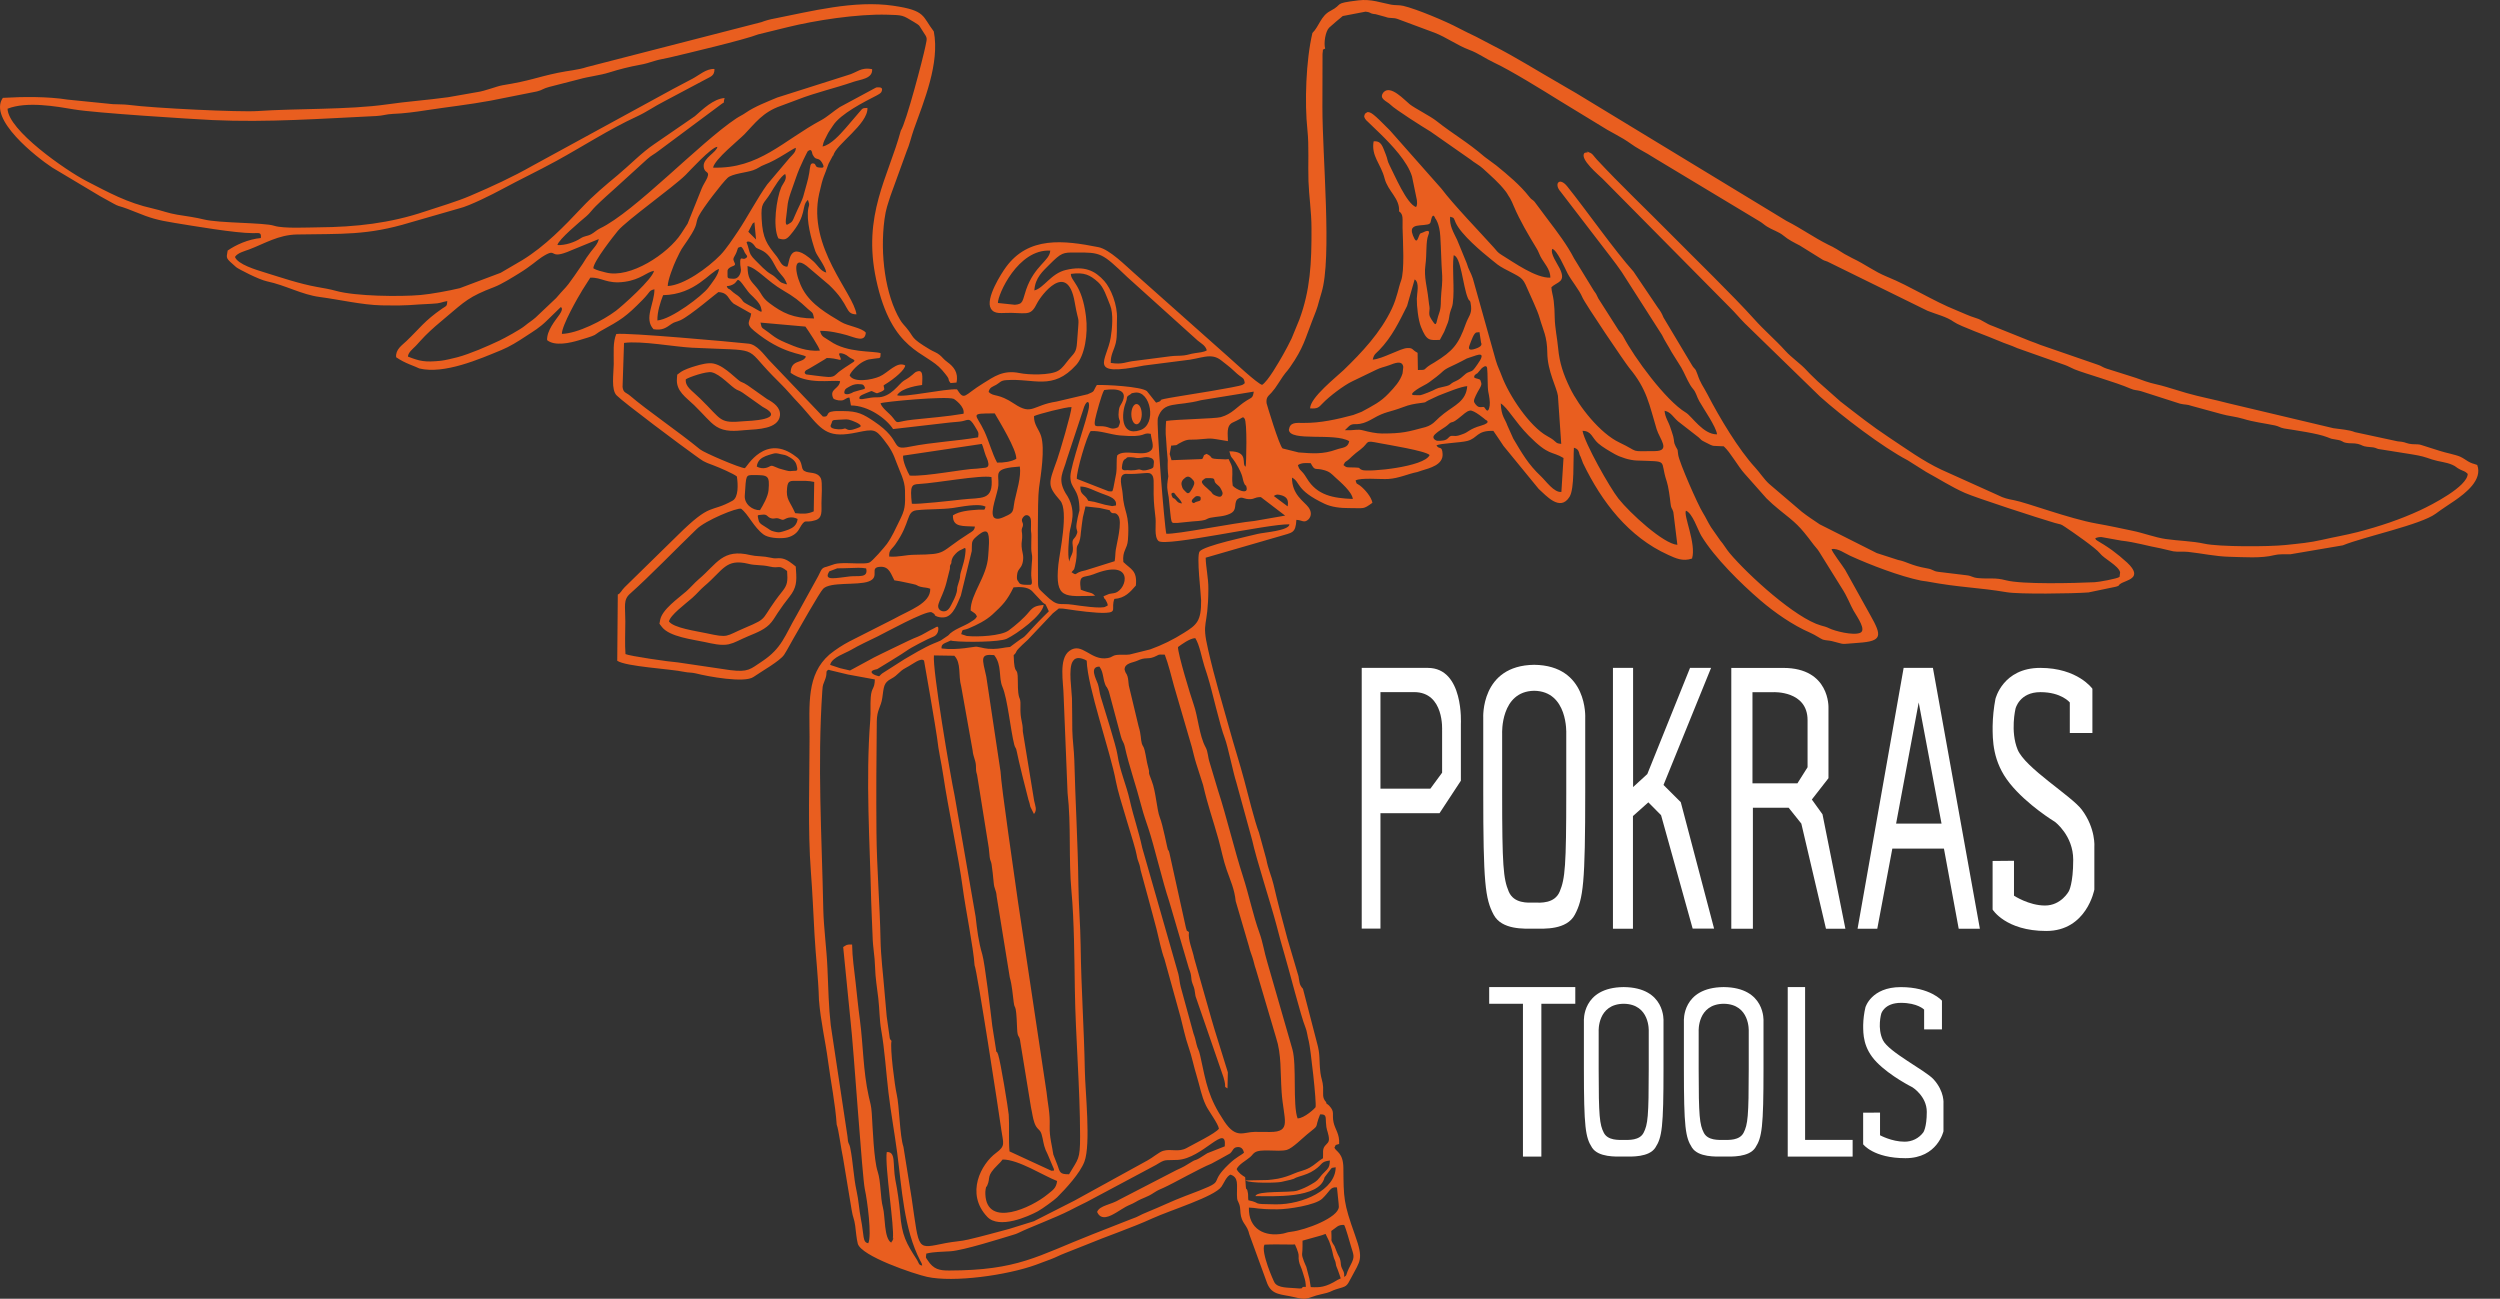 <?xml version="1.0" encoding="UTF-8"?> <svg xmlns="http://www.w3.org/2000/svg" width="77" height="40" viewBox="0 0 77 40" fill="none"><rect x="0" y="0" width="77" height="40" fill="#333333" stroke="none"/><g clip-path="url(#clip0_224_379)"><path fill-rule="evenodd" clip-rule="evenodd" d="M35.005 12.444C35.094 12.444 35.166 12.584 35.166 12.756C35.166 12.928 35.094 13.068 35.005 13.068C34.917 13.068 34.845 12.928 34.845 12.756C34.845 12.584 34.917 12.444 35.005 12.444ZM23.119 17.098C23.207 17.117 23.296 17.128 23.386 17.131C23.512 17.137 23.638 17.154 23.762 17.182C23.861 17.206 23.888 17.195 23.983 17.193C24.156 17.188 24.282 17.27 24.414 17.373L24.509 17.448L24.517 17.569C24.542 17.904 24.534 18.105 24.317 18.378C24.19 18.539 24.068 18.703 23.955 18.875C23.893 18.969 23.833 19.073 23.763 19.16C23.587 19.385 23.303 19.486 23.047 19.594C22.933 19.642 22.825 19.694 22.713 19.746C22.627 19.789 22.535 19.822 22.441 19.845C22.211 19.893 21.931 19.823 21.704 19.774C21.337 19.695 20.614 19.613 20.384 19.307L20.311 19.211L20.333 19.093C20.393 18.772 20.895 18.426 21.139 18.212C21.272 18.095 21.382 17.959 21.518 17.843C22.089 17.36 22.252 16.888 23.119 17.098ZM23.054 17.366C22.349 17.195 22.283 17.555 21.696 18.051C21.554 18.171 21.475 18.28 21.321 18.416C21.114 18.599 20.641 18.944 20.604 19.142C20.754 19.342 21.432 19.434 21.762 19.505C22.458 19.655 22.331 19.598 22.939 19.34C23.737 19.003 23.372 19.122 24.102 18.205C24.253 18.015 24.266 17.901 24.243 17.587C23.971 17.373 24.021 17.525 23.698 17.448C23.457 17.392 23.273 17.421 23.054 17.367V17.366ZM22.689 12.001C22.524 11.919 22.184 11.521 21.918 11.466C21.754 11.431 21.21 11.619 21.122 11.684C21.103 11.913 21.293 12.01 21.569 12.28C22.254 12.948 22.138 13.044 22.922 12.973C23.034 12.963 24.28 12.94 23.485 12.528L22.873 12.095C22.849 12.079 22.824 12.064 22.798 12.05C22.765 12.033 22.69 12.001 22.689 12.001ZM22.807 11.752C22.847 11.769 22.888 11.786 22.926 11.806C22.959 11.824 22.99 11.843 23.021 11.864L23.027 11.867L23.629 12.293C23.821 12.395 24.047 12.55 24.023 12.797C24 13.015 23.805 13.118 23.616 13.168C23.39 13.227 23.176 13.229 22.946 13.248C22.645 13.277 22.327 13.308 22.061 13.137C21.949 13.066 21.853 12.967 21.761 12.872C21.634 12.739 21.509 12.606 21.378 12.478C21.135 12.241 20.817 12.05 20.849 11.663L20.859 11.539L20.959 11.465C21.065 11.386 21.285 11.314 21.413 11.276C21.572 11.227 21.813 11.163 21.976 11.197C22.176 11.239 22.362 11.382 22.516 11.511C22.581 11.566 22.645 11.623 22.71 11.678C22.741 11.705 22.773 11.73 22.807 11.752ZM41.378 14.325C41.486 14.413 41.478 14.391 41.712 14.398C41.953 14.405 41.804 14.417 41.955 14.476C42.137 14.546 43.873 14.386 44.032 14.015C43.904 13.884 42.741 13.698 42.495 13.65C41.997 13.551 42.208 13.611 41.893 13.852C41.804 13.916 41.719 13.986 41.639 14.06C41.409 14.289 41.458 14.162 41.378 14.325ZM41.423 13.249C41.768 13.263 41.794 13.205 41.988 13.257C42.151 13.302 42.392 13.352 42.565 13.352C43.208 13.352 43.354 13.3 43.903 13.155C44.018 13.122 44.123 13.06 44.206 12.975C44.291 12.889 44.38 12.81 44.475 12.737C44.809 12.476 45.156 12.356 45.191 11.893C44.991 11.906 44.555 12.09 44.343 12.171C44.334 12.175 44.323 12.178 44.314 12.182L44.205 12.232C44.135 12.268 44.06 12.299 43.993 12.332C43.855 12.4 43.963 12.385 43.769 12.411C43.541 12.441 43.417 12.463 43.225 12.536C42.776 12.707 42.673 12.669 42.295 12.888C41.781 13.186 41.731 12.978 41.553 13.123C41.547 13.127 41.539 13.137 41.534 13.141L41.423 13.249ZM44.348 10.468C44.029 10.48 43.941 10.508 43.765 10.065C43.682 9.859 43.634 9.429 43.638 9.196C43.642 9.019 43.727 8.711 43.575 8.607C43.568 8.615 43.563 8.626 43.562 8.637L43.338 9.423C43.094 9.911 42.871 10.379 42.481 10.783C42.385 10.883 42.317 10.903 42.281 11.076C42.58 11.057 43.13 10.728 43.348 10.72C43.531 10.713 43.476 10.769 43.662 10.867L43.671 11.396C43.964 11.396 43.813 11.389 44.054 11.237L44.179 11.163C44.75 10.813 44.922 10.607 45.144 9.979C45.23 9.738 45.335 9.677 45.308 9.427C45.283 9.196 45.264 9.316 45.206 9.171C45.059 8.81 44.994 7.89 44.773 7.864C44.719 8.31 44.808 8.877 44.745 9.348C44.729 9.462 44.696 9.506 44.665 9.615C44.629 9.744 44.638 9.815 44.594 9.938L44.482 10.217C44.441 10.295 44.382 10.411 44.348 10.468ZM48.091 15.15L48.156 14.106C47.787 13.885 47.714 14.055 47.085 13.419C46.654 12.982 46.438 12.559 46.223 12.425C46.239 12.833 46.364 12.91 46.424 13.097L46.607 13.506C46.877 13.96 47.066 14.299 47.463 14.672C47.612 14.812 47.867 15.18 48.09 15.151L48.091 15.15ZM48.086 13.67L47.984 12.188C47.947 11.935 47.662 11.433 47.657 10.867C47.653 10.359 47.527 10.171 47.419 9.788C47.351 9.548 47.137 9.113 47.039 8.882C46.887 8.524 46.864 8.561 46.325 8.273C46.14 8.173 46.092 8.122 45.937 7.998C45.645 7.765 44.991 7.217 44.831 6.851C44.774 6.72 44.798 6.708 44.664 6.676C44.64 6.953 44.766 7.151 44.88 7.389L45.176 8.11C45.235 8.319 45.297 8.376 45.363 8.576L46.07 11.097C46.132 11.305 46.189 11.402 46.251 11.571C46.475 12.178 47.114 13.137 47.656 13.433C47.997 13.617 47.865 13.651 48.085 13.671L48.086 13.67ZM47.783 8.845C47.787 8.98 47.832 9.088 47.854 9.265C47.874 9.436 47.884 9.607 47.885 9.779C47.891 10.104 47.963 10.415 47.99 10.718C48.032 11.187 48.158 11.542 48.356 11.951C48.639 12.535 49.29 13.35 49.871 13.626C50.536 13.942 50.151 13.896 50.962 13.894C51.475 13.894 51.117 13.524 51.024 13.217C50.796 12.465 50.732 11.993 50.182 11.333C50.06 11.186 48.817 9.352 48.735 9.154C48.645 8.934 48.393 8.636 48.28 8.418C48.2 8.264 47.964 7.711 47.811 7.664C47.737 7.805 47.972 8.13 48.039 8.269C48.249 8.698 47.962 8.674 47.782 8.847L47.783 8.845ZM51.663 16.779L51.539 15.77C51.501 15.635 51.47 15.689 51.45 15.488C51.436 15.341 51.385 14.971 51.336 14.829C51.102 14.14 51.445 14.223 50.412 14.184C50.184 14.176 49.906 14.082 49.737 13.988C49.59 13.906 49.348 13.766 49.22 13.651C49.033 13.484 49.019 13.271 48.742 13.27C48.805 13.644 49.583 15.023 49.847 15.356C50.195 15.796 51.231 16.751 51.662 16.781L51.663 16.779ZM53.095 13.747C52.712 13.719 52.828 13.779 52.521 13.62C52.374 13.543 52.429 13.573 52.317 13.47L51.683 12.977C51.536 12.852 51.46 12.686 51.269 12.652C51.284 12.861 51.39 12.983 51.45 13.177C51.479 13.265 51.517 13.369 51.536 13.444C51.578 13.613 51.538 13.606 51.612 13.751C51.702 13.924 51.654 13.78 51.689 14.011C51.724 14.249 52.296 15.552 52.447 15.79C52.542 15.941 52.608 16.096 52.699 16.238L52.984 16.646C53.085 16.76 53.169 16.912 53.267 17.029C53.852 17.726 55.313 19.046 56.082 19.264C56.183 19.293 56.245 19.304 56.345 19.354C56.503 19.433 57.072 19.582 57.292 19.492C57.492 19.409 57.215 19.024 57.089 18.807C56.988 18.636 56.913 18.397 56.713 18.092L56.028 16.991C55.974 16.903 55.916 16.853 55.857 16.773C55.403 16.165 55.318 16.116 54.796 15.696C54.676 15.6 54.511 15.455 54.406 15.348L53.732 14.587C53.534 14.371 53.298 13.932 53.094 13.749L53.095 13.747ZM43.091 6.51C43.12 6.11 42.749 5.895 42.646 5.497C42.53 5.04 42.227 4.812 42.308 4.353C42.554 4.332 42.582 4.515 42.685 4.765C42.74 4.898 42.723 4.946 42.797 5.088C42.954 5.389 43.323 6.277 43.615 6.378C43.656 6.314 43.647 6.243 43.639 6.158L43.49 5.436C43.35 4.973 42.862 4.463 42.513 4.12L42.076 3.699C41.984 3.582 42.028 3.556 42.031 3.536C42.031 3.527 42.038 3.512 42.04 3.505L42.111 3.454C42.219 3.447 42.284 3.482 42.81 4.017L44.397 5.812C44.768 6.307 45.607 7.174 46.007 7.621C46.11 7.735 46.119 7.771 46.243 7.847C46.633 8.086 47.3 8.568 47.75 8.552C47.759 8.297 47.542 8.09 47.445 7.897C47.391 7.791 47.39 7.756 47.33 7.656C47.073 7.231 46.823 6.816 46.621 6.343C46.589 6.262 46.552 6.182 46.51 6.106L46.45 6.012C46.428 5.97 46.403 5.931 46.373 5.893C46.163 5.62 45.916 5.415 45.676 5.192C45.562 5.086 45.409 5.011 45.294 4.915L44.061 4.053C43.839 3.92 42.968 3.37 42.827 3.225C42.72 3.115 42.447 3.044 42.616 2.839C42.834 2.606 43.259 3.084 43.422 3.213C43.575 3.335 44.053 3.576 44.236 3.721C44.786 4.155 45.168 4.352 45.728 4.832L46.085 5.096C46.438 5.384 46.825 5.704 47.102 6.062C47.186 6.169 47.186 6.129 47.262 6.211L47.696 6.792C47.958 7.137 48.272 7.55 48.479 7.955L49.095 8.961C49.177 9.07 49.158 9.051 49.225 9.187L49.858 10.181C49.93 10.276 49.946 10.269 50.004 10.379C50.335 11.01 51.305 12.338 51.923 12.707C52.11 12.818 52.456 13.386 52.885 13.378C52.861 13.15 52.468 12.589 52.339 12.359C52.25 12.201 52.248 12.099 52.144 11.977C52.114 11.941 52.086 11.903 52.062 11.863C51.956 11.687 51.885 11.5 51.783 11.32L51.486 10.846C51.383 10.653 51.279 10.507 51.189 10.317L49.949 8.378C49.864 8.253 49.721 8.059 49.619 7.927L48.068 5.906C47.85 5.665 48.028 5.437 48.272 5.742C48.865 6.482 49.724 7.71 50.312 8.365L51.063 9.478C51.135 9.568 51.193 9.668 51.234 9.776L52.104 11.232C52.199 11.397 52.209 11.315 52.279 11.521C52.384 11.831 52.447 11.87 52.593 12.152C52.96 12.861 53.547 13.845 54.062 14.403C54.199 14.551 54.339 14.769 54.491 14.905L55.499 15.765C55.674 15.903 55.879 16.035 56.046 16.149L57.805 17.035L58.462 17.247C58.726 17.296 58.86 17.42 59.35 17.505C59.559 17.541 59.521 17.589 59.704 17.613L60.554 17.716C60.757 17.737 60.724 17.789 60.94 17.807C61.301 17.837 61.436 17.782 61.783 17.873C62.278 18.003 63.874 17.962 64.52 17.932C64.641 17.927 65.212 17.824 65.282 17.769L65.3 17.63C65.257 17.424 64.803 17.211 64.674 17.038C64.563 16.889 63.817 16.37 63.615 16.237C63.438 16.12 63.506 16.169 63.287 16.106C62.798 15.963 60.864 15.335 60.515 15.18C60.093 14.991 59.75 14.767 59.328 14.537L58.756 14.177C57.986 13.774 56.738 12.825 56.057 12.214L53.733 9.953C53.577 9.795 53.444 9.631 53.282 9.472L49.361 5.508C49.26 5.407 48.633 4.89 48.803 4.712C48.814 4.708 48.832 4.691 48.836 4.702C48.84 4.713 48.861 4.694 48.868 4.694C49.077 4.686 48.728 4.655 48.93 4.691C49.045 4.712 49.086 4.811 49.181 4.912C49.909 5.694 50.685 6.428 51.443 7.195C52.146 7.907 53.403 9.129 54.023 9.822C54.353 10.191 54.675 10.457 54.986 10.802C55.183 11.021 55.455 11.197 55.653 11.416C55.772 11.548 55.862 11.62 55.985 11.745L56.686 12.366C57.183 12.751 57.651 13.122 58.181 13.472C58.71 13.822 59.221 14.196 59.79 14.464L61.558 15.261C61.695 15.334 61.844 15.372 62.031 15.406C62.413 15.476 63.736 15.977 64.572 16.125C64.965 16.194 65.32 16.272 65.683 16.348C66.024 16.418 66.378 16.555 66.706 16.602C67.1 16.659 67.528 16.665 67.89 16.745C68.344 16.846 69.877 16.841 70.397 16.786C70.828 16.74 71.128 16.717 71.533 16.624C71.887 16.542 72.254 16.481 72.618 16.387C73.299 16.21 73.925 16.001 74.54 15.716C74.901 15.548 75.998 14.986 76.006 14.595C75.91 14.503 75.897 14.523 75.768 14.459C75.638 14.394 75.656 14.37 75.53 14.316C75.335 14.23 75.128 14.224 74.91 14.153C74.653 14.067 74.615 14.049 74.294 13.995L73.246 13.828C73.08 13.763 73.132 13.786 72.917 13.762C72.746 13.742 72.774 13.711 72.625 13.673C72.5 13.642 72.385 13.665 72.262 13.64C72.115 13.612 72.187 13.58 71.98 13.544C71.795 13.512 71.839 13.528 71.677 13.464C71.381 13.347 70.701 13.254 70.354 13.197C70.226 13.175 70.195 13.13 70.066 13.103C69.723 13.032 69.42 13.001 69.089 12.899C68.872 12.832 68.62 12.812 68.425 12.754L67.51 12.504C67.349 12.447 67.297 12.471 67.141 12.432L65.938 12.046C65.799 12.01 65.748 12.025 65.624 11.971C65.16 11.768 64.207 11.504 63.895 11.375C63.809 11.34 63.675 11.266 63.606 11.244L62.135 10.724C61.923 10.627 61.764 10.587 61.579 10.505C61.271 10.369 60.365 10.048 60.182 9.916C59.951 9.75 59.639 9.682 59.369 9.573L56.282 8.056C56.205 8.024 56.21 8.039 56.145 8.004L55.434 7.562C55.259 7.471 55.088 7.389 54.923 7.251C54.792 7.141 54.576 7.077 54.421 6.977C54.335 6.923 54.27 6.858 54.197 6.818L50.991 4.888C50.829 4.786 50.662 4.686 50.5 4.599C50.308 4.494 50.192 4.391 50.011 4.282C49.859 4.191 49.654 4.082 49.509 4L48.039 3.104C47.509 2.774 46.522 2.164 46.026 1.933C45.74 1.8 45.547 1.645 45.255 1.536C44.882 1.396 44.55 1.15 44.193 1.011L43.05 0.586C42.911 0.534 42.803 0.574 42.682 0.523L42.373 0.438C42.145 0.415 42.273 0.386 42.059 0.359L41.357 0.494C41.338 0.503 40.988 0.804 40.941 0.849C40.822 0.963 40.766 1.331 40.815 1.497C40.701 1.562 40.767 1.474 40.734 1.659L40.73 3.292C40.73 4.841 41.028 7.942 40.704 9.009C40.536 9.563 40.64 9.312 40.415 9.883C40.202 10.426 40.151 10.711 39.735 11.306C39.59 11.513 39.632 11.4 39.361 11.825C39.303 11.919 39.237 12.009 39.163 12.092C39.067 12.2 38.992 12.226 39.01 12.417C39.01 12.431 39.4 13.73 39.504 13.812L39.997 13.935C40.429 13.969 40.744 13.995 41.151 13.849C41.351 13.777 41.515 13.806 41.556 13.589C41.105 13.316 39.729 13.614 39.697 13.239C39.733 13.002 39.899 13.024 40.154 13.026C40.667 13.031 41.187 12.915 41.683 12.781L41.937 12.684C42.279 12.497 42.519 12.384 42.768 12.12C42.949 11.929 43.123 11.747 43.199 11.499L43.221 11.302C43.192 11.074 42.931 11.197 42.788 11.249C42.641 11.303 42.52 11.321 42.386 11.39L41.652 11.744C41.395 11.865 40.944 12.206 40.738 12.422C40.611 12.554 40.585 12.592 40.351 12.578C40.355 12.241 41.165 11.61 41.386 11.396C41.943 10.857 42.522 10.246 42.87 9.505C43.033 9.16 43.075 8.848 43.15 8.653C43.267 8.35 43.209 7.428 43.199 7.022C43.192 6.763 43.236 6.603 43.091 6.51ZM39.975 14.325C40.035 14.531 40.068 14.428 40.252 14.735C40.566 15.258 41.063 15.345 41.667 15.368C41.642 15.146 41.275 14.839 41.132 14.708C41.003 14.588 40.959 14.53 40.779 14.479C40.495 14.4 40.507 14.524 40.37 14.266C40.23 14.262 40.095 14.245 39.975 14.325ZM18.18 8.553L17.942 8.927C17.795 9.163 17.299 10.036 17.306 10.284C17.79 10.271 18.568 9.875 18.967 9.575C19.176 9.417 20.102 8.589 20.143 8.341C19.911 8.381 19.739 8.609 19.241 8.679C18.687 8.758 18.534 8.533 18.18 8.553ZM20.424 9.091C20.341 9.303 20.241 9.605 20.248 9.87C20.677 9.836 21.636 9.107 21.819 8.858C21.928 8.711 22.126 8.474 22.146 8.284C21.872 8.356 21.425 9.072 20.424 9.091ZM18.275 8.263C18.373 8.327 18.537 8.361 18.66 8.393C19.402 8.589 20.575 7.818 20.981 7.194C21.055 7.08 21.112 6.99 21.178 6.889L21.613 5.804C21.646 5.715 21.76 5.539 21.785 5.472C21.874 5.24 21.685 5.364 21.673 5.114C21.662 4.868 22.071 4.688 22.096 4.523C21.921 4.517 21.212 5.294 21.116 5.389C20.73 5.771 19.29 6.792 19.029 7.111C18.915 7.251 18.273 8.058 18.275 8.264V8.263ZM25.073 9.807C25.032 9.586 25.017 9.642 24.879 9.512C24.61 9.26 24.458 9.141 24.123 8.946C23.619 8.655 23.334 8.266 23.024 8.194C23.028 8.583 23.115 8.637 23.294 8.844C23.474 9.051 23.455 9.154 23.699 9.337C24.099 9.638 24.429 9.805 25.073 9.809V9.807ZM25.248 10.799C25.257 10.722 24.871 10.147 24.807 10.059L23.423 9.936C23.474 10.159 23.437 10.05 23.768 10.312C23.897 10.413 24.012 10.475 24.192 10.552C24.512 10.691 24.845 10.828 25.248 10.8V10.799ZM24.249 8.214C24.331 8.076 24.281 7.342 25.056 8.052C25.181 8.166 25.275 8.351 25.449 8.396C25.425 8.199 25.159 7.875 25.112 7.737C24.988 7.37 24.826 6.79 24.897 6.409C24.907 6.357 24.923 6.345 24.921 6.278L24.885 6.155C24.664 6.355 24.885 6.606 24.335 7.246C24.211 7.39 24.146 7.394 23.974 7.343C23.79 6.974 23.921 6.101 24.06 5.775C24.117 5.641 24.253 5.529 24.185 5.36C24.049 5.417 23.832 5.788 23.735 5.947C23.513 6.307 23.431 6.217 23.459 6.748C23.49 7.348 23.62 7.519 23.923 7.899C24.023 8.025 24.065 8.213 24.247 8.215L24.249 8.214ZM20.566 8.81C21.069 8.783 21.801 8.251 22.186 7.857C22.367 7.672 22.586 7.336 22.731 7.122C22.991 6.738 23.339 6.083 23.629 5.682L24.319 4.865C24.424 4.75 24.511 4.688 24.512 4.553C24.432 4.563 23.947 4.924 23.55 5.071C23.395 5.128 23.364 5.185 23.195 5.244C22.989 5.317 22.548 5.349 22.409 5.479C22.241 5.634 21.656 6.396 21.526 6.646C21.395 6.896 21.539 6.858 21.196 7.372C20.954 7.734 21.021 7.598 20.823 8.008C20.748 8.165 20.566 8.627 20.566 8.811L20.566 8.81ZM12.564 10.983C12.931 11.125 13.08 11.162 13.576 11.112C13.691 11.101 13.962 11.036 14.081 11.005C14.479 10.9 15.018 10.662 15.381 10.491C15.553 10.408 16.03 10.148 16.164 10.036C16.273 9.944 16.386 9.877 16.495 9.781L17.13 9.18C17.226 9.064 17.326 8.959 17.426 8.849C17.54 8.723 17.611 8.598 17.693 8.494L17.948 8.123C18.023 7.995 18.106 7.872 18.197 7.754C18.273 7.653 18.418 7.513 18.442 7.363L17.607 7.705C16.83 8.05 17.227 7.574 16.69 7.918C16.541 8.014 16.354 8.195 15.986 8.42C15.791 8.539 15.452 8.754 15.217 8.843C14.446 9.137 14.322 9.277 13.731 9.775C13.526 9.946 13.303 10.133 13.091 10.346C12.992 10.445 12.908 10.546 12.813 10.646C12.722 10.742 12.57 10.851 12.564 10.984L12.564 10.983ZM40.423 1.013C40.221 1.87 40.18 3.167 40.268 3.996C40.322 4.506 40.283 5.066 40.301 5.582C40.317 6.039 40.392 6.512 40.394 7.019C40.399 8.107 40.357 8.936 40.019 9.846L39.781 10.425C39.692 10.607 39.617 10.752 39.516 10.93C39.378 11.171 39.057 11.737 38.873 11.854C38.717 11.811 38 11.137 37.845 11.002L34.925 8.406C34.673 8.186 34.176 7.682 33.834 7.613C32.751 7.397 31.681 7.276 30.985 8.225C30.843 8.418 30.341 9.2 30.519 9.505C30.636 9.696 30.852 9.63 31.142 9.636C31.668 9.649 31.755 9.717 31.942 9.34C32.051 9.119 32.873 8 33.1 9.304C33.242 10.129 33.242 9.545 33.172 10.558C33.151 10.859 33.081 10.875 32.928 11.061C32.811 11.202 32.731 11.336 32.592 11.419C32.349 11.564 31.678 11.548 31.407 11.491C30.893 11.383 30.607 11.608 30.289 11.802C29.684 12.17 29.713 12.362 29.476 11.992C29.136 11.963 27.791 12.261 27.629 12.172C27.781 11.93 28.34 11.867 28.401 11.858C28.41 11.597 28.445 11.362 28.227 11.449C28.141 11.483 28.119 11.567 27.84 11.724C27.691 11.81 27.442 12.252 27.005 12.238C26.765 12.23 26.561 12.324 26.474 12.285C26.437 12.184 26.573 12.153 26.831 12.046C26.865 12.033 26.983 12.128 27.029 12.108C27.097 12.079 27.184 12.061 27.231 12.002C27.249 11.978 27.202 11.876 27.221 11.865C27.58 11.65 27.883 11.372 27.879 11.254C27.626 11.119 27.353 11.482 27.09 11.597C26.843 11.704 26.286 11.799 26.167 11.559C26.228 11.415 26.447 11.209 26.592 11.136C26.75 11.055 26.749 11.077 26.928 11.046C27.108 11.014 27.12 11.072 27.124 10.878C26.901 10.801 26.096 10.881 25.562 10.503C25.395 10.385 25.305 10.393 25.259 10.191C25.539 10.185 25.848 10.257 26.085 10.323C26.332 10.393 26.643 10.562 26.667 10.246C26.542 10.092 26.116 10.044 25.907 9.918C25.485 9.664 24.999 9.393 24.734 8.926C24.512 8.531 24.363 7.821 24.843 8.189L25.538 8.778C26.205 9.413 26.004 9.673 26.379 9.683C26.297 9.032 24.86 7.619 25.231 5.963C25.362 5.377 25.377 5.465 25.518 5.047L25.645 4.808C25.649 4.792 25.661 4.792 25.669 4.785C25.722 4.471 26.744 3.82 26.717 3.324C26.551 3.327 26.569 3.342 26.476 3.444L26.046 3.946C25.875 4.14 25.589 4.464 25.335 4.512C25.372 4.321 25.406 4.311 25.474 4.159C25.517 4.065 25.589 3.973 25.657 3.867C25.891 3.502 26.623 3.135 27.016 2.933C27.049 2.916 27.13 2.869 27.147 2.833C27.208 2.702 27.128 2.686 27.032 2.69C26.972 2.693 27.01 2.69 26.953 2.712L25.864 3.299C25.686 3.414 25.47 3.606 25.3 3.697C24.113 4.333 23.383 5.206 21.963 5.163C22.007 4.909 22.763 4.308 22.93 4.135C23.256 3.797 23.49 3.456 24.046 3.262L24.526 3.083L24.554 3.072C25.125 2.849 25.692 2.725 26.288 2.52C26.51 2.444 26.882 2.425 26.862 2.131C26.507 2.06 26.4 2.237 26.107 2.315L23.939 3.004C23.618 3.139 23.242 3.283 22.968 3.473C22.854 3.552 22.778 3.58 22.676 3.648C21.541 4.404 19.549 6.525 18.48 7.035C18.37 7.087 18.313 7.159 18.206 7.215C18.067 7.288 18.013 7.254 17.869 7.349C17.717 7.451 17.409 7.564 17.169 7.547C17.198 7.382 17.86 6.829 18.069 6.652C18.163 6.573 18.24 6.457 18.347 6.352C18.545 6.156 18.761 5.966 18.975 5.773L19.93 4.904C20.072 4.776 20.141 4.759 20.269 4.658L22.177 3.238C22.373 3.084 22.253 3.245 22.318 3.019C21.975 3.044 21.652 3.359 21.402 3.579L20.159 4.434C19.772 4.692 19.39 5.09 19.025 5.393C18.642 5.711 18.262 6.03 17.922 6.392C17.377 6.97 16.795 7.578 16.084 8.014L15.421 8.402L14.161 8.876C13.836 8.954 13.281 9.057 12.957 9.086C12.31 9.143 10.948 9.124 10.358 8.961C10.159 8.906 9.987 8.877 9.773 8.84C9.22 8.741 8.663 8.549 8.137 8.387C7.896 8.312 7.319 8.142 7.237 7.914C7.317 7.787 7.531 7.736 7.674 7.683C8.156 7.5 8.574 7.233 9.147 7.222C10.522 7.196 11.309 7.257 12.631 6.854L14.146 6.418C14.461 6.344 15.188 5.976 15.457 5.83C16.005 5.534 16.578 5.262 17.142 4.953C17.962 4.503 18.766 3.979 19.624 3.584C19.909 3.453 20.166 3.269 20.444 3.129L21.716 2.453C21.883 2.358 22.008 2.345 22.006 2.125C21.765 2.104 21.523 2.322 21.338 2.419C21.119 2.533 20.918 2.639 20.725 2.743L16.403 5.103C15.79 5.451 15.149 5.747 14.49 6.028C14.038 6.221 13.556 6.356 13.081 6.516C12.015 6.874 10.961 6.993 9.809 7.002C9.472 7.004 8.729 7.046 8.441 6.953C8.132 6.852 6.753 6.878 6.274 6.758C6.044 6.7 5.733 6.655 5.456 6.612C5.208 6.574 4.963 6.479 4.708 6.422C3.913 6.245 3.35 5.93 2.66 5.575C2.024 5.247 0.244 4.009 0.233 3.348C0.823 3.116 1.725 3.275 2.289 3.371C2.932 3.48 5.9 3.667 6.545 3.698C8.224 3.777 9.933 3.652 11.596 3.573C11.794 3.564 11.896 3.516 12.099 3.508C12.428 3.497 12.807 3.446 13.113 3.398C13.741 3.301 14.476 3.219 15.112 3.1L16.539 2.816C16.708 2.775 16.716 2.729 16.913 2.678L17.84 2.44C18.138 2.355 18.474 2.324 18.771 2.23C19.079 2.132 19.393 2.054 19.711 1.996C19.878 1.968 20 1.926 20.168 1.874C20.326 1.826 20.461 1.81 20.62 1.772C21.116 1.655 22.94 1.223 23.349 1.06L24.252 0.838C25.099 0.629 26.399 0.425 27.335 0.453C27.817 0.468 27.786 0.46 28.152 0.679C28.362 0.806 28.294 0.775 28.435 0.982C28.572 1.182 28.555 1.168 28.504 1.422C28.43 1.793 27.904 3.794 27.746 4.02C27.359 5.456 26.56 6.619 26.985 8.607C27.467 10.856 28.514 10.815 29.016 11.398C29.339 11.773 29.139 11.622 29.277 11.798L29.46 11.783C29.528 11.476 29.369 11.289 29.181 11.153C29.055 11.062 29.041 11.015 28.939 10.931C28.845 10.854 28.752 10.831 28.64 10.764C28.012 10.388 28.181 10.409 27.913 10.091C27.85 10.017 27.785 9.954 27.725 9.853C27.272 9.098 27.097 7.836 27.243 6.749C27.287 6.427 27.342 6.302 27.43 6.022L27.925 4.658C28.011 4.465 28.07 4.199 28.146 3.986C28.452 3.128 28.951 1.949 28.761 0.968C28.398 0.496 28.526 0.325 27.516 0.177C26.311 0.001 24.981 0.349 23.848 0.572C23.712 0.596 23.579 0.633 23.451 0.682L18.077 2.065C17.794 2.159 17.506 2.174 17.181 2.243C16.472 2.393 16.37 2.48 15.467 2.628C15.304 2.655 14.932 2.806 14.703 2.836L13.804 2.994C13.155 3.084 12.555 3.123 11.897 3.218C10.757 3.381 9.084 3.34 7.941 3.42C7.381 3.459 4.714 3.331 3.968 3.231C3.821 3.211 3.628 3.217 3.473 3.208L2.082 3.068C1.483 2.973 0.745 2.975 0.088 3.014C-0.374 3.667 1.116 4.836 1.607 5.16L3.09 6.046C3.913 6.506 3.389 6.212 4.165 6.527C4.63 6.716 4.84 6.779 5.374 6.865C5.948 6.958 7.242 7.181 7.791 7.181C7.984 7.181 8.054 7.146 8.034 7.331C7.642 7.369 7.262 7.543 7.012 7.717C6.969 7.976 6.94 7.934 7.277 8.231C7.331 8.278 7.967 8.611 8.219 8.664C8.816 8.791 9.28 9.072 9.852 9.148C10.445 9.226 11.157 9.392 11.751 9.405C12.602 9.425 12.636 9.383 13.307 9.356C13.589 9.345 13.587 9.303 13.777 9.273C13.768 9.444 13.748 9.415 13.617 9.506C13.067 9.887 12.931 10.111 12.518 10.505C12.382 10.636 12.177 10.762 12.201 11.003C12.486 11.201 12.772 11.273 12.916 11.349C13.682 11.535 14.77 11.059 15.44 10.783C15.709 10.671 15.947 10.521 16.186 10.363C16.425 10.206 16.622 10.095 16.853 9.865L17.27 9.46C17.27 9.46 17.379 9.48 17.228 9.695C17.108 9.866 16.837 10.183 16.851 10.476C17.083 10.669 17.555 10.566 17.855 10.473C17.98 10.434 18.227 10.367 18.318 10.317C18.363 10.292 18.422 10.239 18.501 10.195C19.134 9.846 19.275 9.761 19.793 9.234C20.047 8.975 19.973 8.956 20.156 8.909C20.163 9.345 19.821 9.807 20.128 10.14C20.4 10.183 20.509 10.1 20.688 9.974C20.776 9.913 20.841 9.915 20.957 9.863C21.249 9.733 22.104 9 22.126 8.996C22.436 9.015 22.41 9.197 22.593 9.351L23.136 9.658C23.105 9.909 22.939 9.954 23.228 10.191C24.098 10.908 24.7 10.886 24.823 10.984C24.725 11.206 24.358 11.054 24.351 11.483C24.888 11.859 25.572 11.696 25.875 11.74C25.849 11.991 25.529 11.973 25.665 12.27C25.702 12.298 25.687 12.296 25.759 12.316C25.806 12.331 25.857 12.338 25.907 12.334C26.021 12.336 26.05 12.244 26.164 12.245L26.209 12.488C26.742 12.49 27.299 12.891 27.507 13.215L29.267 13.012C29.346 13.002 29.442 12.996 29.547 12.987C29.821 12.962 29.837 12.815 30.027 13.133C30.032 13.141 30.037 13.151 30.042 13.159C30.123 13.302 30.154 13.305 30.127 13.47C29.471 13.584 28.726 13.617 28.015 13.759C27.395 13.884 27.835 13.592 26.921 12.979C26.591 12.757 26.422 12.663 25.969 12.661C25.842 12.661 25.708 12.651 25.585 12.684C25.444 12.723 25.537 12.856 25.344 12.829L23.669 11.074C23.519 10.908 23.309 10.612 23.06 10.585C22.52 10.526 19.314 10.239 18.981 10.287C18.872 10.555 18.907 10.84 18.903 11.218C18.9 11.512 18.819 12.005 18.992 12.178C19.218 12.406 21.008 13.742 21.394 14.016C21.663 14.206 21.631 14.208 21.994 14.34C22.137 14.393 22.606 14.595 22.696 14.676C22.734 14.928 22.747 15.319 22.561 15.422C21.861 15.813 21.923 15.445 20.869 16.49L19.24 18.086C19.148 18.172 19.114 18.281 19.028 18.311L19.011 20.352C19.289 20.534 20.617 20.597 21.084 20.695C21.21 20.722 21.306 20.709 21.433 20.741C21.804 20.836 22.931 21.045 23.208 20.85C23.437 20.689 24.029 20.357 24.154 20.162C24.249 20.015 24.347 19.822 24.437 19.668C24.603 19.382 25.242 18.248 25.353 18.135C25.574 17.91 26.409 18.038 26.755 17.909C27.136 17.766 26.732 17.46 27.137 17.457C27.396 17.454 27.449 17.702 27.547 17.875C27.78 17.908 27.893 17.943 28.107 17.985C28.291 18.022 28.218 18.039 28.354 18.073C28.48 18.104 28.544 18.09 28.652 18.134C28.666 18.586 28.012 18.791 27.527 19.064L26.156 19.759C25.942 19.872 25.738 20.006 25.549 20.158C24.835 20.78 24.933 21.69 24.934 22.718C24.934 24.038 24.877 25.568 24.975 26.843C25.023 27.467 25.052 28.146 25.087 28.782C25.123 29.449 25.204 30.1 25.224 30.8C25.274 31.448 25.424 32.072 25.502 32.67C25.588 33.322 25.728 33.996 25.77 34.637C25.835 34.808 25.905 35.395 25.965 35.66L26.23 37.263C26.267 37.505 26.311 37.529 26.34 37.754C26.359 37.901 26.381 38.158 26.419 38.302C26.522 38.691 28.163 39.241 28.553 39.327C29.368 39.507 31.009 39.281 31.906 38.956C32.06 38.899 32.23 38.835 32.359 38.787C32.538 38.72 32.621 38.666 32.788 38.603L33.456 38.338C34.071 38.081 34.858 37.817 35.49 37.528C36.061 37.268 37.403 36.859 37.622 36.549C37.695 36.445 37.772 36.235 37.898 36.178C38.155 36.263 38.093 36.484 38.098 36.788C38.103 37.019 38.116 36.939 38.17 37.093C38.215 37.221 38.191 37.333 38.224 37.464C38.285 37.712 38.416 37.736 38.48 38.021L39.031 39.532C39.181 39.898 39.464 39.856 39.857 39.951C40.241 40.044 40.226 40 40.541 39.901C40.624 39.875 40.752 39.853 40.862 39.822C41.011 39.781 41.02 39.75 41.16 39.708C41.482 39.609 41.465 39.647 41.624 39.341C41.891 38.829 42.007 38.802 41.735 38.042C41.377 37.039 41.385 36.91 41.376 35.97C41.371 35.508 41.154 35.473 41.1 35.35C41.171 35.233 41.082 35.288 41.245 35.234C41.267 34.931 41.118 34.78 41.074 34.57C41.018 34.308 41.123 34.25 40.939 34.056C40.833 33.947 40.89 34.067 40.841 33.942C40.716 33.804 40.761 33.696 40.752 33.485C40.745 33.314 40.688 33.204 40.67 33.049C40.619 32.626 40.673 32.502 40.56 32.107L40.131 30.454C40.011 30.331 40.025 30.231 39.994 30.07L39.651 28.907C39.503 28.35 39.36 27.833 39.226 27.248C39.169 26.997 39.058 26.773 39.001 26.46L38.777 25.645C38.649 25.321 38.424 24.411 38.325 24.039C38.186 23.516 38.011 22.977 37.866 22.448C37.609 21.517 37.429 20.96 37.212 20.018C36.995 19.077 37.21 19.398 37.218 18.138C37.22 17.795 37.139 17.465 37.135 17.177L39.421 16.515C39.794 16.398 39.905 16.439 39.929 16.012C40.109 16.017 40.166 16.127 40.307 15.991C40.398 15.888 40.397 15.755 40.3 15.623C40.167 15.444 39.79 15.237 39.793 14.71C40.064 14.845 39.886 15.087 40.795 15.516C41.017 15.621 41.293 15.651 41.551 15.649C42.039 15.647 41.971 15.698 42.271 15.486C42.24 15.303 42.032 15.068 41.892 14.959C41.778 14.871 41.795 14.941 41.752 14.798C41.913 14.705 42.518 14.767 42.754 14.753C43.088 14.734 43.377 14.59 43.649 14.54L43.781 14.496C44.038 14.417 44.452 14.318 44.432 13.982C44.415 13.703 44.328 13.868 44.243 13.716C44.373 13.653 44.985 13.636 45.192 13.581C45.519 13.496 45.474 13.255 45.995 13.271C46.081 13.398 46.235 13.618 46.309 13.736L47.392 15.059C47.61 15.249 48.048 15.778 48.343 15.3C48.497 15.048 48.451 14.196 48.476 13.791C48.603 13.825 48.623 13.883 48.657 14.019C48.689 14.061 48.727 14.201 48.758 14.267C49.335 15.462 50.161 16.54 51.382 17.091C51.614 17.196 51.829 17.301 52.115 17.203C52.251 16.748 51.843 15.872 51.927 15.729C52.132 15.808 52.288 16.314 52.399 16.5C52.809 17.181 53.631 17.985 54.221 18.491C54.659 18.866 55.215 19.255 55.753 19.488C55.912 19.557 56.087 19.681 56.146 19.7C56.226 19.726 56.332 19.724 56.417 19.745C56.885 19.859 56.609 19.843 57.252 19.798C57.978 19.747 57.967 19.585 57.607 18.948L56.828 17.547C56.744 17.411 56.426 17.003 56.411 16.909C56.624 16.886 56.8 17.034 56.99 17.12C57.612 17.403 58.512 17.748 59.168 17.883C59.232 17.896 59.279 17.896 59.344 17.908C60.389 18.103 60.908 18.088 61.811 18.241C62.189 18.305 63.816 18.285 64.325 18.247L65.174 18.07C65.334 18.015 65.193 18.07 65.3 17.988C65.462 17.863 66.044 17.826 65.519 17.331C65.37 17.194 65.214 17.065 65.051 16.945C64.962 16.88 64.883 16.831 64.796 16.774L64.601 16.656C64.53 16.597 64.589 16.67 64.532 16.584C64.595 16.538 64.713 16.54 64.729 16.542L65.333 16.651C65.781 16.7 66.152 16.819 66.546 16.889L66.938 16.981C67.07 17.003 67.252 16.983 67.393 16.998C67.799 17.041 68.252 17.141 68.673 17.149C69.104 17.158 69.641 17.203 70.05 17.098C70.191 17.062 70.367 17.073 70.541 17.072L72.157 16.797C72.842 16.521 74.555 16.165 75.021 15.821C75.233 15.664 75.39 15.567 75.599 15.424C75.942 15.188 76.472 14.776 76.298 14.321C76.166 14.271 76.14 14.283 76.018 14.211C75.934 14.161 75.87 14.111 75.778 14.068C75.652 14.008 75.303 13.941 75.145 13.887L74.559 13.701C74.449 13.67 74.323 13.696 74.199 13.667C74.033 13.628 74.086 13.613 73.846 13.593L72.531 13.31C72.362 13.237 72.086 13.222 71.866 13.188L68.634 12.421C68.184 12.301 67.773 12.228 67.344 12.105C67.148 12.048 66.897 11.973 66.724 11.918C66.515 11.852 66.279 11.816 66.078 11.743C65.852 11.661 65.735 11.619 65.5 11.548L64.886 11.354C64.768 11.318 64.718 11.266 64.618 11.236L62.849 10.625C62.728 10.577 62.645 10.544 62.535 10.506L61.378 10.042C61.157 9.968 61.07 9.86 60.861 9.797C60.629 9.726 60.486 9.649 60.261 9.559C59.542 9.272 58.842 8.817 58.12 8.523C57.72 8.36 57.455 8.142 57.054 7.953C56.886 7.87 56.722 7.775 56.566 7.671C56.483 7.621 56.397 7.576 56.309 7.536C55.859 7.312 55.479 7.034 55.02 6.802L48.547 2.87C48.362 2.767 48.222 2.679 48.026 2.567C47.366 2.19 46.672 1.752 45.996 1.41L45.461 1.13C45.263 1.032 45.092 0.956 44.917 0.861C44.545 0.661 43.63 0.276 43.219 0.18C43.098 0.152 42.965 0.166 42.85 0.144C42.54 0.087 42.231 -0.037 41.84 0.011C41.029 0.109 41.402 0.116 40.976 0.336C40.679 0.489 40.631 0.811 40.424 1.014L40.423 1.013ZM30.017 29.736C29.983 29.189 29.739 28.009 29.651 27.34C29.53 26.424 29.199 24.874 29.052 23.88C28.99 23.463 28.906 23.139 28.861 22.718C28.841 22.541 28.468 20.358 28.461 20.348C28.36 20.242 28.116 20.458 27.899 20.57C27.683 20.683 27.662 20.793 27.455 20.902C27.213 21.029 27.224 21.146 27.174 21.498C27.134 21.779 27.009 21.86 27.005 22.214C26.992 23.358 26.985 24.489 26.995 25.634C27.004 26.726 27.1 27.868 27.12 28.936C27.13 29.468 27.199 29.991 27.241 30.52C27.262 30.772 27.285 31.041 27.31 31.303L27.405 31.979C27.437 32.052 27.417 32.011 27.459 32.058C27.406 32.276 27.559 33.446 27.618 33.7C27.701 34.058 27.711 34.989 27.826 35.322L28.077 36.891C28.324 38.576 28.22 38.461 29.134 38.286C29.386 38.237 29.59 38.233 29.819 38.179C30.255 38.077 30.64 37.969 31.085 37.85L31.843 37.614L33.097 36.977L35.347 35.739C35.494 35.66 35.704 35.482 35.821 35.447C36.078 35.371 36.293 35.501 36.552 35.357C36.804 35.216 37.427 34.915 37.543 34.765C37.52 34.607 37.224 34.219 37.142 34.046C36.999 33.747 36.958 33.461 36.863 33.156C36.765 32.839 36.713 32.551 36.608 32.249C36.499 31.935 36.447 31.657 36.361 31.328L35.864 29.536C35.773 29.3 35.687 28.883 35.62 28.611C35.541 28.294 35.45 27.992 35.373 27.689L35.13 26.798C35.091 26.535 35.048 26.572 35.009 26.333C34.958 26.027 34.461 24.563 34.371 24.073C34.207 23.165 33.489 21.154 33.471 20.349C33.411 20.307 33.252 20.244 33.153 20.278C33.101 20.295 33.079 20.314 33.038 20.375C32.9 20.589 33.01 21.266 33.017 21.513C33.026 21.836 33.021 22.164 33.027 22.488C33.033 22.791 33.081 23.11 33.089 23.417C33.123 24.749 33.198 25.937 33.215 27.266C33.222 27.891 33.276 28.489 33.284 29.13C33.301 30.463 33.389 31.657 33.413 32.977C33.424 33.621 33.603 35.242 33.4 35.78C33.265 36.137 32.83 36.608 32.556 36.881C32.475 36.962 32.102 37.233 31.966 37.307C31.669 37.469 30.772 37.865 30.407 37.478C29.727 36.758 30.223 35.845 30.679 35.51C30.98 35.289 30.899 35.215 30.843 34.814C30.773 34.296 30.09 29.864 30.018 29.736L30.017 29.736ZM36.282 19.929C36.277 20.137 36.669 21.427 36.76 21.683C36.903 22.083 36.932 22.649 37.133 23.017C37.209 23.155 37.199 23.314 37.258 23.489L37.517 24.352C37.77 25.123 38.019 26.178 38.285 27C38.475 27.589 38.593 28.189 38.794 28.741C38.896 29.023 38.937 29.32 39.033 29.637L39.806 32.318C39.944 32.813 39.81 34.031 39.966 34.447C40.175 34.445 40.508 34.129 40.518 34.104C40.559 33.988 40.361 32.253 40.311 32.072C40.269 31.922 40.258 31.762 40.205 31.637C40.077 31.339 39.688 29.81 39.565 29.406C39.479 29.12 39.401 28.823 39.322 28.52C39.141 27.829 38.7 26.489 38.566 25.873L38.079 24.098C37.985 23.813 37.818 22.98 37.723 22.735C37.569 22.34 37.327 21.246 37.209 20.876C37.194 20.831 37.186 20.803 37.172 20.754C37.143 20.659 37.132 20.632 37.097 20.524C37.011 20.257 36.948 19.859 36.814 19.654C36.64 19.662 36.388 19.852 36.282 19.929L36.282 19.929ZM32.559 36.375C32.141 36.214 31.363 35.708 30.88 35.713C30.837 35.771 30.788 35.825 30.735 35.873C30.357 36.244 30.525 36.257 30.404 36.519C30.355 36.622 30.393 36.457 30.357 36.631C30.349 36.682 30.346 36.733 30.349 36.785C30.393 37.829 31.769 37.199 32.267 36.785C32.425 36.654 32.532 36.601 32.559 36.374L32.559 36.375ZM28.53 38.611C28.517 38.778 28.501 38.703 28.571 38.814C28.752 39.099 28.942 39.133 29.235 39.132C31.362 39.127 31.94 38.688 33.656 38.014L34.806 37.562C35.162 37.435 35.019 37.458 35.368 37.318C35.725 37.175 36.125 36.98 36.482 36.846C37.972 36.286 37.099 36.564 37.859 35.846C38.096 35.622 38.24 35.577 38.316 35.501C38.287 35.398 38.24 35.316 38.104 35.331C37.977 35.346 37.979 35.44 37.888 35.524C37.877 35.534 37.321 35.838 37.312 35.841C36.952 35.984 36.147 36.445 35.839 36.583C35.716 36.638 35.66 36.657 35.553 36.728C35.303 36.895 35.241 36.867 34.962 37.029C34.851 37.093 34.782 37.11 34.677 37.167C34.579 37.22 34.493 37.281 34.384 37.345C34.196 37.457 33.913 37.613 33.791 37.327C33.873 37.123 34.212 37.113 34.489 36.942L36.231 36.041C36.467 35.935 36.498 35.912 36.708 35.783C36.882 35.675 36.744 35.812 37.184 35.52L37.723 35.307C37.791 34.572 37.042 35.682 36.272 35.725C35.844 35.748 35.921 35.686 35.603 35.881L33.473 37.018C33.297 37.102 33.119 37.194 32.929 37.291C32.509 37.505 31.682 37.816 31.387 37.964C31.331 37.992 31.272 38.015 31.211 38.031C30.821 38.149 29.678 38.511 29.278 38.539C29 38.56 28.768 38.55 28.53 38.611ZM38.088 36.007C38.141 36.12 38.247 36.195 38.351 36.257C38.384 36.871 38.387 36.459 38.436 36.747C38.448 36.814 38.436 36.878 38.45 36.968C38.904 37.063 38.469 37.087 39.298 37.094C40.127 37.101 41.138 36.645 41.139 35.952C40.977 35.981 41.044 35.943 40.927 36.088C40.87 36.158 40.841 36.205 40.796 36.263C40.649 36.933 39.155 36.84 38.67 36.84C38.694 36.664 39.743 36.744 39.957 36.671C40.106 36.623 40.25 36.558 40.385 36.478C40.585 36.367 40.582 36.344 40.717 36.18L40.868 36.026C40.95 35.931 40.949 35.89 40.961 35.744C40.667 35.778 40.749 35.857 40.49 36.032C40.328 36.142 40.203 36.178 40.002 36.242C39.758 36.32 40.025 36.281 39.463 36.403C39.314 36.435 38.506 36.449 38.355 36.358L39.052 36.344C39.118 36.337 39.269 36.323 39.359 36.304C39.53 36.27 39.696 36.217 39.855 36.146C40.023 36.07 40.157 36.063 40.34 35.963C40.49 35.882 40.604 35.755 40.748 35.674C40.761 35.499 40.723 35.407 40.805 35.298C40.883 35.194 40.965 35.191 40.919 34.976C40.883 34.802 40.853 34.812 40.839 34.569C40.83 34.398 40.853 34.312 40.659 34.324C40.462 34.803 40.687 34.591 40.251 34.945C40.129 35.044 39.804 35.37 39.636 35.416C39.355 35.492 38.821 35.362 38.637 35.504C38.575 35.552 38.58 35.573 38.502 35.64C38.373 35.751 38.161 35.855 38.089 36.007H38.088ZM38.466 37.193C38.448 37.865 38.964 38.1 39.515 37.995C39.622 37.974 39.619 37.956 39.766 37.938C40.209 37.887 41.222 37.506 41.236 37.172C41.239 37.094 41.188 36.722 41.179 36.573C40.967 36.543 40.965 36.695 40.722 36.922C40.511 37.119 39.678 37.248 39.339 37.247C38.697 37.247 38.731 37.202 38.466 37.193H38.466ZM38.059 27.754C38.024 27.393 37.895 27.114 37.785 26.802C37.671 26.476 37.626 26.202 37.528 25.848C37.35 25.209 37.209 24.844 37.055 24.179L36.841 23.509C36.791 23.353 36.751 23.172 36.71 23.014L36.158 21.124C36.069 20.804 35.992 20.468 35.875 20.163C35.625 20.151 35.709 20.173 35.541 20.236C35.329 20.317 35.29 20.227 35.026 20.351C34.892 20.413 34.638 20.42 34.637 20.622C34.674 20.768 34.692 20.714 34.729 20.837C34.753 20.919 34.754 21.022 34.767 21.112L35.068 22.368C35.151 22.635 35.131 22.768 35.167 22.897C35.196 22.994 35.224 22.979 35.256 23.114C35.303 23.311 35.313 23.448 35.364 23.633C35.439 23.904 35.32 23.664 35.474 24.055C35.604 24.384 35.632 24.956 35.723 25.178C35.818 25.412 35.953 26.133 35.97 26.167C36.007 26.246 35.978 26.129 36.017 26.267L36.526 28.573C36.583 28.731 36.508 28.618 36.619 28.708C36.585 28.955 36.738 29.279 36.781 29.515L37.321 31.415C37.357 31.561 37.783 32.904 37.818 33.027L37.807 33.523C37.664 33.435 37.796 33.542 37.681 33.173L36.822 30.682C36.785 30.46 36.804 30.481 36.732 30.302C36.663 30.128 36.726 30.082 36.618 29.827L36.008 27.751C35.82 27.198 35.536 26.011 35.38 25.545C35.305 25.321 35.22 25.079 35.158 24.84C34.992 24.199 34.768 23.571 34.647 23.013C34.608 22.831 34.564 22.849 34.523 22.68L34.174 21.376C34.162 21.32 34.143 21.266 34.117 21.215C34.052 21.088 34.093 21.209 34.035 21.068C34.013 21.006 33.996 20.941 33.986 20.876C33.958 20.736 33.942 20.638 33.862 20.531C33.541 20.534 33.767 20.927 33.814 21.065C33.852 21.175 33.864 21.338 33.9 21.455C34.009 21.815 34.373 22.962 34.414 23.226C34.492 23.754 34.684 24.145 34.801 24.664C34.912 25.16 35.071 25.597 35.182 26.117L36.292 29.994C36.326 30.124 36.328 30.251 36.367 30.399L36.76 31.834C36.811 31.97 36.814 32.005 36.852 32.161C36.893 32.329 36.922 32.313 36.965 32.51C37.158 33.406 37.22 33.807 37.707 34.538C38.074 35.09 38.3 34.864 38.642 34.862C38.798 34.862 38.956 34.864 39.111 34.865C39.802 34.867 39.534 34.495 39.474 33.635C39.432 33.027 39.474 32.483 39.303 31.96L38.683 29.861C38.635 29.73 38.623 29.636 38.578 29.497C38.539 29.376 38.502 29.294 38.467 29.146L38.059 27.754ZM31.857 8.946C32.149 8.875 32.371 8.422 32.828 8.315C33.406 8.177 33.728 8.338 34.013 8.656C34.215 8.881 34.423 9.395 34.403 9.818C34.392 10.068 34.418 10.335 34.367 10.557C34.314 10.788 34.205 10.913 34.211 11.178C34.582 11.237 34.672 11.141 34.952 11.115L36.055 10.972C36.193 10.953 36.324 10.964 36.464 10.947C36.618 10.928 36.647 10.899 36.813 10.876C36.916 10.861 37.086 10.847 37.17 10.79C37.125 10.638 37.007 10.587 36.885 10.486L34.719 8.533C33.931 7.78 33.913 7.774 33.122 7.777C32.744 7.777 32.698 7.771 32.315 8.157C32.13 8.345 31.88 8.552 31.858 8.946H31.857ZM30.45 12.073C30.617 12.237 30.736 12.099 31.241 12.437C31.792 12.806 31.802 12.479 32.543 12.368L33.5 12.143C33.745 12.044 33.656 12.055 33.783 11.858C34.042 11.848 35.144 11.901 35.325 12.047L35.587 12.377C35.592 12.383 35.601 12.394 35.608 12.402C35.967 12.299 35.418 12.354 36.251 12.216C36.476 12.179 38.157 11.916 38.267 11.853C38.294 11.84 38.318 11.822 38.339 11.8C38.308 11.594 38.284 11.693 38.006 11.423C37.886 11.306 37.744 11.206 37.623 11.107C37.292 10.838 36.996 11.056 36.464 11.102L35.227 11.26C33.457 11.613 34.089 11.113 34.209 10.403C34.255 10.127 34.298 9.661 34.193 9.404C34.083 9.138 33.999 8.849 33.821 8.69C33.573 8.469 33.401 8.379 32.983 8.436C32.977 8.664 33.325 8.753 33.448 9.742C33.518 10.297 33.407 10.952 33.147 11.24C32.422 12.046 31.841 11.643 30.985 11.709C30.817 11.721 30.805 11.78 30.684 11.851C30.573 11.915 30.478 11.924 30.45 12.073ZM34.442 13.158C34.574 12.881 34.414 13.031 34.459 12.648C34.475 12.509 34.509 12.498 34.559 12.398C34.751 12.015 34.415 11.955 34.009 12.013C33.93 12.128 33.755 12.788 33.73 12.916C33.679 13.187 33.765 13.114 33.974 13.13C34.197 13.148 34.221 13.261 34.442 13.158ZM34.811 12.15C34.658 12.235 34.743 12.227 34.672 12.403C34.542 12.723 34.5 13.457 35.118 13.249C35.643 13.073 35.438 12.017 34.953 12.094C34.8 12.118 34.865 12.119 34.811 12.15ZM33.168 14.749L34.145 15.131C34.155 15.132 34.164 15.133 34.174 15.133C34.264 15.136 34.259 15.15 34.285 15.052C34.287 15.043 34.291 15.029 34.294 15.019L34.379 14.579C34.408 14.372 34.377 14.151 34.412 14.023C34.647 13.808 35.268 14.107 35.472 13.849C35.555 13.737 35.457 13.527 35.444 13.362C35.155 13.305 35.353 13.489 34.49 13.411C34.206 13.385 33.874 13.255 33.592 13.278C33.478 13.411 33.147 14.536 33.166 14.749H33.168ZM31.848 12.816C31.837 13.08 32.002 13.223 32.066 13.433C32.188 13.83 32.059 14.621 32.001 15.036C31.947 15.429 31.97 17.208 31.97 17.744C31.97 18.162 31.954 18.09 32.192 18.321C32.602 18.719 32.614 18.561 33.039 18.625C33.21 18.651 33.969 18.765 34.058 18.68C34.084 18.654 34.178 18.697 34.055 18.483C33.981 18.353 34.059 18.557 33.987 18.366L34.161 18.293C34.205 18.282 34.299 18.276 34.351 18.259C34.729 18.136 34.934 17.185 33.688 17.685C33.367 17.814 33.218 17.661 33.288 18.161C33.35 18.188 33.414 18.211 33.48 18.229C33.634 18.273 33.646 18.265 33.729 18.35C32.793 18.366 32.49 18.469 32.597 17.393C32.632 17.04 32.924 15.726 32.654 15.417C32.239 14.94 32.298 14.893 32.561 14.155C32.632 13.957 33.002 12.71 33.003 12.538C32.849 12.527 31.967 12.756 31.848 12.816ZM30.736 9.332L31.258 9.387C31.527 9.367 31.487 9.263 31.605 8.92C31.865 8.174 32.333 8.035 32.348 7.719C31.353 7.663 30.728 9.078 30.736 9.332ZM30.71 14.248C30.91 14.255 31.153 14.22 31.302 14.132C31.312 13.844 30.788 12.994 30.638 12.733C29.823 12.733 30.064 12.738 30.319 13.285C30.464 13.597 30.553 13.958 30.71 14.247V14.248ZM27.12 12.422C27.174 12.586 27.388 12.717 27.508 12.873C27.672 13.086 27.564 12.984 28.13 12.924C28.631 12.87 29.17 12.83 29.677 12.743C29.726 12.517 29.387 12.289 29.378 12.286C29.151 12.191 27.207 12.373 27.12 12.421V12.422ZM27.816 14.034C27.792 14.2 27.964 14.56 28.019 14.648C28.527 14.683 29.684 14.44 30.091 14.434L30.356 14.405C30.455 14.379 30.458 14.32 30.426 14.196C30.41 14.139 30.384 14.095 30.358 14.025C30.312 13.902 30.286 13.768 30.241 13.673L27.816 14.034ZM28.085 15.515C28.238 15.54 29.35 15.418 29.616 15.386C30.234 15.312 30.607 15.447 30.537 14.694C30.195 14.624 28.855 14.877 28.302 14.907C28.079 14.919 28.023 14.955 28.085 15.515H28.085ZM27.389 17.143C27.706 17.161 27.859 17.09 28.189 17.086C29.207 17.072 28.891 17.036 29.838 16.435C29.946 16.367 30.013 16.34 30.027 16.218C29.672 16.194 29.337 16.255 29.351 15.872C29.559 15.74 29.852 15.717 30.134 15.698C30.334 15.685 30.319 15.743 30.355 15.606C30.146 15.488 29.552 15.619 29.349 15.646C28.983 15.695 28.59 15.675 28.236 15.715C27.898 15.754 28.064 16.082 27.571 16.774C27.458 16.933 27.375 16.933 27.388 17.144L27.389 17.143ZM23.408 15.713C23.497 15.57 23.653 15.3 23.671 15.101C23.711 14.636 23.653 14.633 23.21 14.632C22.962 14.632 22.982 14.627 22.939 15.263C22.92 15.532 23.182 15.721 23.408 15.713ZM24.493 15.806C24.73 15.828 24.864 15.838 25.063 15.75L25.078 14.844C24.907 14.802 24.737 14.811 24.573 14.81C24.341 14.809 24.267 14.793 24.243 15.02C24.202 15.391 24.326 15.425 24.492 15.806H24.493ZM39.884 38.328C39.884 38.328 40.002 38.57 39.998 38.681C39.991 38.79 40.011 38.9 40.057 38.999C40.105 39.096 40.164 39.328 40.188 39.397C40.213 39.466 40.221 39.635 40.221 39.635C39.991 39.625 40.252 39.711 39.911 39.677C39.691 39.656 39.368 39.677 39.259 39.509C39.22 39.449 38.829 38.565 38.945 38.336C39.193 38.322 39.445 38.33 39.693 38.331C39.75 38.331 39.791 38.331 39.822 38.331C39.854 38.331 39.87 38.329 39.883 38.328L39.884 38.328ZM41.396 39.327C41.407 39.273 41.403 39.217 41.382 39.166C41.347 39.086 41.303 39.023 41.299 38.945C41.296 38.866 41.275 38.751 41.237 38.696C41.199 38.64 41.102 38.377 41.102 38.377C41.102 38.377 41.002 38.239 41.008 38.187C41.015 38.135 41.004 37.914 41.004 37.914C41.164 37.809 41.204 37.716 41.4 37.728C41.457 37.837 41.562 38.223 41.604 38.365C41.693 38.67 41.74 38.694 41.596 38.967C41.421 39.293 41.511 39.272 41.395 39.327L41.396 39.327ZM40.828 38.006L40.936 38.228C40.971 38.319 41.001 38.411 41.026 38.505C41.057 38.633 41.071 38.73 41.111 38.81C41.152 38.889 41.136 38.958 41.167 39.021C41.198 39.083 41.295 39.374 41.295 39.374L41.201 39.419C40.825 39.653 40.646 39.657 40.371 39.643L40.33 39.386L40.233 39.015C40.233 39.015 40.088 38.714 40.105 38.617C40.122 38.521 40.118 38.212 40.118 38.212L40.616 38.073C40.688 38.055 40.758 38.032 40.827 38.004L40.828 38.006ZM34.255 15.588L34.04 15.548L33.706 15.457L33.518 15.425C33.421 15.214 33.256 15.246 33.276 14.985C33.486 14.983 33.712 15.121 33.922 15.195C34.227 15.303 34.396 15.363 34.374 15.567L34.255 15.588ZM33.003 17.624L33.069 17.548C33.069 17.548 33.091 17.568 33.14 17.283C33.188 16.998 33.13 16.877 33.197 16.78C33.264 16.683 33.283 16.515 33.289 16.418C33.295 16.322 33.352 15.935 33.352 15.935L33.433 15.597L33.865 15.645L34.176 15.714C34.266 15.898 34.331 15.722 34.442 15.883C34.578 16.079 34.393 16.738 34.366 16.933C34.348 17.055 34.355 17.157 34.331 17.285L33.428 17.568C33.048 17.638 33.205 17.759 33.003 17.624ZM33.248 15.72C33.248 15.72 33.13 16.142 33.154 16.268C33.178 16.394 33.205 16.36 33.15 16.485C33.094 16.611 33.01 16.583 33.038 16.791C33.067 16.998 33.013 17.075 32.98 17.147C32.958 17.194 32.943 17.244 32.934 17.296L32.929 17.27C32.875 17.085 32.923 16.613 32.94 16.425C32.965 16.165 33.202 15.739 32.817 15.186C32.564 14.74 32.746 14.561 32.858 14.146L33.359 12.63C33.443 12.319 33.571 12.312 33.538 12.552C33.491 12.885 32.972 14.339 32.968 14.674C32.964 15.089 33.248 15.014 33.248 15.72ZM26.945 20.927L26.875 20.914L26.117 20.775L25.559 20.641C25.546 20.641 25.536 20.623 25.52 20.63C25.412 20.678 25.487 20.71 25.427 20.89C25.349 21.121 25.343 21.044 25.327 21.281C25.173 23.552 25.312 25.742 25.357 27.996C25.37 28.592 25.462 29.231 25.486 29.836C25.511 30.436 25.523 31.015 25.588 31.581L26.102 34.998C26.119 35.264 26.152 35.184 26.188 35.358C26.277 35.803 26.288 36.257 26.383 36.683C26.446 36.964 26.46 37.261 26.515 37.54C26.618 38.064 26.562 38.267 26.743 38.291C26.856 38.063 26.715 36.978 26.637 36.629C26.559 36.28 26.294 32.289 26.197 31.449L25.97 29.169C26.077 29.105 26.065 29.086 26.245 29.092C26.251 29.485 26.307 29.855 26.352 30.253C26.394 30.624 26.431 31.017 26.484 31.406C26.589 32.196 26.582 32.981 26.756 33.763C26.806 33.992 26.833 34.034 26.851 34.295C26.879 34.729 26.913 35.723 27.032 36.084C27.137 36.403 27.108 36.868 27.195 37.193C27.267 37.457 27.224 38.142 27.449 38.273L27.481 38.212C27.571 37.907 27.45 38.449 27.5 38.144C27.555 37.813 27.246 35.91 27.312 35.483C27.604 35.467 27.488 35.852 27.577 36.34C27.645 36.679 27.693 37.023 27.724 37.367C27.777 38.059 27.91 38.286 28.238 38.795C28.242 38.803 28.248 38.813 28.253 38.821C28.31 38.917 28.288 38.957 28.403 38.98C28.39 38.897 28.382 38.902 28.346 38.834C27.837 37.856 27.777 36.597 27.634 35.511C27.554 34.904 27.44 34.283 27.364 33.645C27.288 33 27.25 32.34 27.14 31.716C27.087 31.42 27.09 31.081 27.052 30.752C27.013 30.416 26.961 30.126 26.952 29.789C26.942 29.412 26.884 29.211 26.875 28.818C26.865 28.447 26.841 28.133 26.833 27.769C26.791 25.918 26.66 24.035 26.804 22.166C26.822 21.939 26.801 21.7 26.819 21.474C26.845 21.156 26.938 21.238 26.945 20.927ZM32.573 35.894L32.442 35.558C32.405 35.295 32.319 35.012 32.33 34.687C32.345 34.268 32.269 33.998 32.233 33.633L31.353 27.767C31.244 26.974 30.839 24.235 30.817 23.766L30.378 20.842C30.253 20.284 30.174 20.135 30.619 20.177C30.869 20.485 30.747 20.859 30.876 21.158C31.035 21.529 31.12 22.464 31.239 22.936C31.268 23.053 31.293 23.007 31.318 23.153C31.353 23.353 31.624 24.45 31.674 24.624C31.71 24.753 31.708 24.707 31.736 24.851L31.846 25.072C31.953 24.941 31.883 24.819 31.852 24.665L31.502 22.524C31.508 22.22 31.416 22.187 31.43 21.746C31.442 21.384 31.348 21.663 31.349 20.971C31.349 20.432 31.241 20.91 31.221 20.177C31.26 20.147 31.29 20.108 31.307 20.062C31.328 19.997 31.655 19.707 31.655 19.707L32.428 18.889L32.612 18.741C32.698 18.74 32.784 18.747 32.869 18.763C33.162 18.808 33.754 18.89 34.058 18.875C34.419 18.857 34.212 18.742 34.323 18.446C34.646 18.426 34.808 18.237 34.985 18.034C35.03 17.567 34.835 17.542 34.599 17.31C34.563 16.954 34.719 16.923 34.74 16.632C34.803 15.782 34.613 15.815 34.576 15.194C34.565 15.008 34.42 14.627 34.662 14.595C35.136 14.615 35.363 14.526 35.45 14.595C35.565 14.684 35.526 14.859 35.532 15.221C35.536 15.533 35.565 15.709 35.591 15.966C35.611 16.157 35.541 16.537 35.682 16.663C35.893 16.851 39.058 16.13 39.715 16.149C39.704 16.349 38.917 16.398 38.735 16.445C38.445 16.52 37.069 16.81 36.947 16.987C36.847 17.13 36.992 18.297 36.994 18.488C37.002 19.125 36.863 19.245 36.466 19.491C36.14 19.699 35.791 19.87 35.427 20.001L34.792 20.159C34.653 20.179 34.535 20.155 34.406 20.171C34.244 20.191 34.279 20.237 34.124 20.267C33.592 20.37 33.33 19.753 32.934 20.05C32.601 20.299 32.755 21.017 32.76 21.44L32.881 24.423C32.995 25.399 32.91 26.479 33.001 27.448C33.084 28.339 33.091 29.549 33.105 30.455C33.127 31.956 33.265 33.478 33.267 35C33.267 35.727 33.213 35.679 32.927 36.167C32.644 36.171 32.646 36.109 32.573 35.894ZM32.265 35.547L32.465 36.018C32.438 36.042 32.514 36.058 32.383 36.059L31.093 35.463C31.061 35.123 31.093 34.692 31.069 34.335C31.058 34.178 30.816 32.686 30.743 32.483C30.675 32.293 30.697 32.499 30.675 32.309L30.563 31.603C30.512 31.17 30.333 29.655 30.253 29.391C30.139 29.014 30.092 28.619 30.05 28.238L29.403 24.51C29.261 23.836 28.715 20.602 28.765 20.187L29.393 20.197C29.615 20.422 29.508 20.8 29.605 21.142L29.956 23.109C29.976 23.321 30.046 23.395 30.058 23.574C30.068 23.727 30.049 23.72 30.095 23.87L30.454 26.115C30.47 26.217 30.469 26.315 30.483 26.405C30.501 26.524 30.522 26.515 30.54 26.616C30.562 26.74 30.592 27.034 30.602 27.149C30.625 27.429 30.679 27.37 30.698 27.615L31.101 30.104C31.17 30.341 31.191 30.628 31.223 30.875C31.244 31.033 31.256 30.97 31.283 31.085C31.308 31.19 31.322 31.533 31.326 31.659C31.338 32.022 31.399 31.832 31.43 32.119L31.756 34.117C31.796 34.289 31.805 34.422 31.86 34.581C31.939 34.806 32.029 34.764 32.08 34.934C32.132 35.103 32.131 35.236 32.205 35.419C32.223 35.462 32.246 35.509 32.265 35.547ZM24.566 15.985C24.481 15.937 24.38 15.923 24.285 15.945C24.132 15.985 24.157 16.044 24.023 15.985C23.89 15.926 23.868 15.997 23.747 15.962C23.626 15.927 23.639 15.83 23.481 15.852C23.322 15.873 23.328 15.843 23.352 15.972C23.377 16.1 23.401 16.123 23.564 16.222C23.728 16.32 23.712 16.34 23.836 16.37C23.959 16.399 23.984 16.409 24.112 16.37C24.24 16.33 24.364 16.296 24.463 16.207C24.523 16.148 24.56 16.069 24.566 15.985ZM23.31 14.371C23.396 14.419 23.496 14.433 23.591 14.411C23.744 14.371 23.72 14.312 23.853 14.371C23.945 14.415 24.04 14.448 24.139 14.47C24.267 14.505 24.316 14.52 24.396 14.505C24.475 14.49 24.578 14.539 24.554 14.411C24.529 14.283 24.504 14.194 24.341 14.095C24.179 13.996 24.164 14.016 24.04 13.987C23.917 13.957 23.892 13.947 23.764 13.987C23.635 14.026 23.512 14.06 23.413 14.149C23.353 14.208 23.315 14.287 23.309 14.371H23.31ZM25.789 17.504L25.579 17.584L25.545 17.596C25.534 17.611 25.525 17.628 25.516 17.645C25.394 17.889 25.739 17.804 26.18 17.753C26.441 17.725 26.749 17.813 26.678 17.507C26.518 17.478 26.368 17.49 26.205 17.495C25.974 17.502 25.852 17.507 25.789 17.504ZM25.465 17.454L25.713 17.372C25.757 17.361 25.801 17.354 25.846 17.351C26.142 17.326 26.62 17.386 26.77 17.33C26.868 17.293 27.257 16.835 27.315 16.755C27.477 16.53 27.579 16.292 27.7 16.047C27.878 15.689 27.885 15.606 27.874 15.1C27.867 14.791 27.718 14.539 27.621 14.269C27.505 13.944 27.419 13.796 27.221 13.544C26.963 13.217 26.913 13.211 26.399 13.318C25.547 13.496 25.352 13.301 24.862 12.716C24.653 12.466 24.519 12.342 24.328 12.123C24.149 11.917 23.974 11.752 23.795 11.569C22.882 10.633 23.47 10.816 21.309 10.709C20.756 10.68 19.753 10.49 19.22 10.562L19.175 11.917C19.198 12.107 19.277 12.078 19.408 12.19C19.922 12.632 20.895 13.293 21.562 13.841C21.684 13.942 22.773 14.41 22.943 14.42C23.003 14.382 23.575 13.327 24.523 14.07C24.757 14.231 24.644 14.451 24.785 14.51C24.908 14.592 25.181 14.511 25.285 14.74C25.336 14.854 25.302 15.332 25.301 15.492C25.301 15.751 25.337 15.952 25.114 16.023C24.765 16.136 24.825 15.921 24.607 16.306C24.533 16.438 24.376 16.541 24.188 16.566C23.984 16.592 23.662 16.569 23.519 16.464C23.212 16.238 23.044 15.829 22.826 15.669C22.703 15.63 21.741 16.02 21.456 16.297C20.815 16.916 19.993 17.765 19.405 18.287C19.19 18.479 19.26 18.659 19.26 19.144C19.26 19.46 19.241 19.837 19.265 20.146C19.395 20.207 20.625 20.386 20.884 20.403L22.483 20.639C23.054 20.71 23.105 20.612 23.471 20.371C24.087 19.963 24.167 19.581 24.536 18.949L25.198 17.75C25.294 17.578 25.284 17.487 25.465 17.455V17.454ZM24.878 4.658C24.878 4.658 24.647 5.086 24.515 5.476C24.383 5.866 24.271 6.11 24.251 6.374C24.232 6.638 24.139 6.988 24.271 6.909C24.403 6.83 24.396 6.849 24.495 6.611C24.594 6.374 24.707 6.196 24.759 5.983C24.812 5.771 24.891 5.548 24.924 5.33C24.957 5.112 24.951 5.02 25.05 5.033C25.149 5.046 25.089 5.145 25.215 5.158C25.34 5.172 25.419 5.185 25.32 5.013C25.221 4.841 25.149 4.937 25.073 4.832C24.996 4.726 25.033 4.736 24.997 4.654C24.961 4.573 24.87 4.673 24.878 4.658ZM22.994 7.46C23.023 7.535 23.047 7.612 23.066 7.69C23.091 7.799 23.121 7.878 23.266 8.018C23.412 8.157 23.575 8.351 23.752 8.448C23.928 8.545 23.994 8.69 24.109 8.72C24.224 8.751 24.279 8.817 24.195 8.648C24.111 8.478 24.001 8.436 23.881 8.199C23.76 7.963 23.645 7.8 23.457 7.709C23.269 7.618 23.312 7.667 23.233 7.559C23.154 7.451 23.037 7.411 22.993 7.46H22.994ZM23.179 6.887L23.048 7.139L23.286 7.377L23.236 6.843L23.179 6.887ZM22.384 8.813C22.465 8.81 22.544 8.785 22.612 8.74C22.713 8.666 22.698 8.57 22.791 8.657C22.883 8.744 23.01 8.964 23.116 9.065C23.221 9.166 23.401 9.33 23.436 9.468C23.471 9.606 23.491 9.646 23.322 9.541C23.153 9.436 22.922 9.34 22.882 9.276C22.824 9.188 22.748 9.115 22.658 9.06C22.539 8.982 22.502 8.914 22.452 8.9C22.401 8.886 22.384 8.813 22.384 8.813ZM22.731 7.633C22.808 7.605 22.819 7.574 22.872 7.648C22.924 7.721 22.924 7.774 22.973 7.83C23.022 7.886 23.033 7.921 22.952 7.963C22.871 8.005 22.805 7.886 22.798 8.055C22.791 8.223 22.84 8.272 22.812 8.385C22.783 8.497 22.707 8.595 22.583 8.585C22.46 8.574 22.401 8.599 22.408 8.479C22.415 8.36 22.379 8.314 22.471 8.247C22.563 8.181 22.667 8.195 22.632 8.107C22.597 8.02 22.559 7.995 22.625 7.889C22.672 7.809 22.707 7.723 22.731 7.633ZM25.729 13.212C25.729 13.212 25.532 13.194 25.594 13.077C25.656 12.96 25.58 12.934 25.823 12.928C26.066 12.921 26.078 12.895 26.242 12.956C26.406 13.018 26.595 13.11 26.468 13.161C26.34 13.212 26.18 13.277 26.093 13.226C26.005 13.175 26.03 13.204 25.932 13.219C25.864 13.227 25.796 13.225 25.729 13.212H25.729ZM24.826 11.405C24.857 11.399 25.43 11.051 25.43 11.051C25.43 11.051 25.43 11.016 25.552 11.029C25.636 11.035 25.719 11.049 25.801 11.069C25.873 11.088 25.913 11.098 25.892 11.035C25.87 10.972 25.81 10.885 25.873 10.879C25.935 10.873 26.053 10.913 26.138 10.988C26.222 11.063 26.393 11.082 26.28 11.153C26.168 11.225 25.863 11.418 25.776 11.509C25.688 11.599 25.62 11.614 25.508 11.611C25.396 11.608 24.835 11.533 24.835 11.533C24.835 11.533 24.729 11.496 24.826 11.405H24.826ZM26.29 12.073C26.29 12.073 26.359 12.051 26.48 12.018C26.602 11.985 26.668 11.99 26.629 11.914C26.59 11.837 26.568 11.839 26.491 11.834C26.389 11.821 26.286 11.84 26.196 11.889C26.082 11.952 26.034 11.974 26.017 12.027C26.001 12.079 25.981 12.137 26.078 12.142C26.174 12.148 26.29 12.073 26.29 12.073ZM36.083 14.174L36.026 13.986L36.073 13.722C36.1 13.726 36.127 13.724 36.152 13.717C36.291 13.713 36.194 13.709 36.427 13.6C36.599 13.52 36.647 13.549 36.853 13.537C37.365 13.508 37.139 13.471 37.82 13.587C37.823 13.398 37.756 13.11 37.969 13.013C38.332 12.849 38.261 12.817 38.33 12.889C38.421 12.984 38.384 14.291 38.367 14.373C38.218 14.306 38.495 13.898 37.864 13.9C37.927 14.138 37.924 14.043 38.049 14.243C38.329 14.695 38.244 14.736 38.332 14.91C38.395 15.037 38.349 14.845 38.392 15.003C38.462 15.263 38.059 15.07 37.968 14.96C37.934 14.725 37.966 14.67 37.955 14.495C37.965 14.35 37.881 14.238 37.842 14.14C37.829 14.139 37.762 14.151 37.747 14.149C37.71 14.145 37.667 14.144 37.628 14.143C37.164 14.131 37.418 14.094 37.163 13.979C37.027 14.039 37.112 14.015 37.027 14.139L36.083 14.174ZM39.235 15.279L39.659 15.596C39.659 15.596 39.696 15.442 39.63 15.354C39.565 15.265 39.411 15.237 39.351 15.233C39.308 15.234 39.267 15.25 39.235 15.278L39.235 15.279ZM34.713 14.48C34.713 14.48 34.542 14.52 34.554 14.397C34.566 14.273 34.59 14.168 34.657 14.138C34.725 14.107 34.665 14.074 34.832 14.082C35 14.09 34.96 14.114 35.087 14.106C35.215 14.098 35.275 14.062 35.386 14.086C35.498 14.11 35.554 14.162 35.538 14.261C35.522 14.361 35.554 14.404 35.446 14.441C35.338 14.477 35.243 14.508 35.155 14.476C35.068 14.444 35.072 14.464 34.96 14.48C34.878 14.489 34.795 14.489 34.713 14.48ZM44.205 6.724C44.205 6.724 44.337 6.872 44.361 7.276C44.386 7.679 44.394 8.14 44.411 8.346C44.427 8.552 44.427 8.692 44.394 8.996C44.362 9.301 44.403 9.441 44.32 9.663C44.238 9.885 44.254 10.083 44.149 9.927C44.044 9.77 44.009 9.738 44.025 9.581C44.042 9.425 44.025 9.507 43.992 9.186C43.959 8.865 43.852 8.527 43.902 8.173C43.951 7.819 43.91 7.44 43.992 7.242C44.075 7.045 43.904 7.121 43.83 7.158C43.757 7.195 43.745 7.158 43.703 7.272C43.662 7.387 43.626 7.472 43.561 7.346C43.496 7.22 43.454 7.084 43.512 7.019C43.569 6.953 43.659 6.945 43.86 6.929C44.06 6.912 44.056 6.88 44.077 6.777C44.097 6.675 44.148 6.564 44.205 6.724ZM45.568 10.231L45.618 10.56C45.618 10.56 45.682 10.646 45.504 10.718C45.325 10.79 45.196 10.804 45.26 10.639C45.324 10.475 45.396 10.245 45.482 10.239L45.568 10.231ZM45.181 11.04C45.181 11.04 44.931 11.176 44.68 11.291C44.429 11.405 44.452 11.448 44.243 11.605C44.035 11.761 43.999 11.798 43.856 11.87C43.713 11.941 43.334 12.17 43.563 12.17C43.792 12.17 43.692 12.199 43.978 12.092C44.264 11.984 44.178 11.97 44.458 11.913C44.738 11.855 44.615 11.834 44.83 11.741C45.045 11.649 45.102 11.505 45.238 11.462C45.374 11.419 45.381 11.398 45.503 11.226C45.626 11.054 45.74 10.854 45.461 10.946L45.181 11.04ZM44.257 13.575C44.257 13.575 44.057 13.511 44.2 13.375C44.343 13.239 44.494 13.182 44.615 13.067C44.737 12.953 44.687 13.067 44.901 12.902C45.115 12.738 45.152 12.674 45.272 12.646C45.393 12.617 45.757 12.931 45.757 12.931C45.757 12.931 45.965 13.01 45.615 13.11C45.264 13.21 45.221 13.31 45.078 13.361C44.934 13.412 44.878 13.44 44.756 13.425C44.633 13.411 44.634 13.489 44.541 13.54C44.447 13.589 44.257 13.575 44.257 13.575H44.257ZM45.503 11.498L45.632 11.348C45.632 11.348 45.783 11.198 45.804 11.341C45.825 11.484 45.811 11.942 45.84 12.071C45.868 12.2 45.897 12.379 45.883 12.486C45.868 12.594 45.833 12.701 45.768 12.616C45.704 12.53 45.724 12.528 45.64 12.537C45.557 12.546 45.514 12.537 45.445 12.451C45.377 12.366 45.387 12.337 45.455 12.182C45.523 12.027 45.655 11.876 45.622 11.792C45.589 11.709 45.616 11.693 45.517 11.668C45.418 11.643 45.393 11.637 45.408 11.585C45.424 11.532 45.503 11.498 45.503 11.498H45.503ZM36.62 15.181C36.62 15.181 36.648 15.176 36.71 15.065C36.772 14.955 36.818 14.87 36.751 14.791C36.684 14.713 36.608 14.64 36.515 14.706C36.422 14.771 36.369 14.849 36.396 14.95C36.422 15.052 36.434 15.061 36.492 15.119C36.55 15.178 36.572 15.208 36.619 15.183L36.62 15.181ZM36.122 15.332C36.122 15.332 36.065 15.239 36.084 15.202C36.102 15.165 36.163 15.18 36.163 15.18C36.26 15.323 36.353 15.369 36.406 15.506C36.215 15.489 36.267 15.385 36.122 15.334L36.122 15.332ZM35.984 14.671C35.984 14.671 35.943 14.906 35.951 15.014C35.958 15.122 35.995 15.31 35.995 15.31C36.096 16.225 36.034 16.096 36.268 16.106L36.736 16.059C37.245 16.03 37.107 15.981 37.291 15.945C37.518 15.901 37.68 15.916 37.881 15.824C38.122 15.713 37.991 15.533 38.103 15.384C38.242 15.27 38.286 15.363 38.449 15.373C38.649 15.386 38.61 15.313 38.834 15.31L39.582 15.881L38.639 16.045C38.044 16.099 36.213 16.467 35.922 16.438C35.867 16.229 35.608 13.031 35.663 12.869C35.843 12.334 36.221 12.532 36.992 12.326L38.615 12.062C38.589 12.262 38.553 12.238 38.394 12.338C38.089 12.529 37.958 12.747 37.599 12.848C37.43 12.896 36.226 12.915 35.918 12.965C35.905 13.068 35.892 13.355 35.915 13.509L35.938 13.852L35.967 14.179C35.959 14.344 35.965 14.508 35.984 14.671ZM36.783 15.491C36.808 15.47 36.839 15.455 36.871 15.449C36.94 15.43 36.982 15.422 36.98 15.382C36.978 15.342 37 15.3 36.923 15.284C36.847 15.269 36.82 15.29 36.789 15.321C36.759 15.352 36.715 15.38 36.707 15.426C36.699 15.472 36.757 15.508 36.784 15.49L36.783 15.491ZM37.162 15.022C37.122 14.99 37.085 14.953 37.051 14.913C37.002 14.852 37.009 14.812 37.065 14.774C37.12 14.735 37.103 14.724 37.218 14.726C37.333 14.727 37.389 14.724 37.402 14.785C37.414 14.846 37.421 14.865 37.478 14.917C37.536 14.969 37.566 14.982 37.606 15.062C37.647 15.143 37.67 15.183 37.648 15.234C37.627 15.284 37.599 15.31 37.534 15.297C37.47 15.283 37.363 15.24 37.337 15.195C37.318 15.162 37.291 15.132 37.258 15.11C37.228 15.081 37.163 15.022 37.163 15.022L37.162 15.022ZM31.499 16.219C31.514 16.174 31.51 16.126 31.489 16.084C31.454 16.009 31.489 15.944 31.549 15.893C31.609 15.843 31.705 15.865 31.74 15.963C31.775 16.062 31.74 16.284 31.76 16.394C31.78 16.505 31.745 16.895 31.775 17.03C31.805 17.165 31.785 17.261 31.775 17.416C31.765 17.571 31.755 17.711 31.77 17.812C31.785 17.912 31.8 18.012 31.73 18.012C31.66 18.012 31.424 18.026 31.389 17.951C31.354 17.876 31.309 17.891 31.324 17.726C31.339 17.561 31.394 17.541 31.449 17.451C31.505 17.36 31.535 17.194 31.499 17.04C31.464 16.886 31.454 16.774 31.474 16.649C31.488 16.551 31.487 16.451 31.469 16.354C31.46 16.294 31.499 16.219 31.499 16.219ZM29.301 17.346C29.3 17.264 29.327 17.184 29.377 17.119C29.457 17.022 29.522 16.962 29.619 16.925C29.717 16.887 29.765 16.79 29.727 17.087C29.69 17.384 29.571 17.627 29.571 17.745C29.571 17.864 29.479 18.031 29.479 18.145C29.479 18.259 29.403 18.426 29.349 18.528C29.295 18.631 29.235 18.798 29.112 18.825C28.988 18.852 28.853 18.76 28.907 18.599C28.961 18.437 28.998 18.388 29.074 18.183C29.15 17.978 29.15 17.934 29.204 17.729C29.258 17.524 29.265 17.501 29.257 17.462C29.249 17.424 29.301 17.346 29.301 17.346ZM29.285 19.727L29.107 19.805C29.107 19.805 29.034 19.837 29.012 19.881C28.999 19.91 28.995 19.941 29 19.972C29.487 20.038 30.014 19.908 30.082 19.918C30.282 19.949 30.336 19.991 30.596 19.987C30.805 19.984 30.916 19.942 31.11 19.926C31.11 19.926 31.466 19.657 31.507 19.641C31.548 19.625 31.687 19.465 31.85 19.289C32.012 19.113 32.304 18.828 32.304 18.828L32.227 18.664C32.137 18.511 32.251 18.673 32.117 18.557L31.779 18.197C31.641 18.071 31.403 18.073 31.217 18.091C31.021 18.491 30.888 18.633 30.569 18.925C30.365 19.111 30.097 19.244 29.838 19.353C29.634 19.439 29.658 19.339 29.605 19.531L29.777 19.588C30.109 19.624 30.836 19.586 31.066 19.419C31.271 19.269 31.533 19.044 31.694 18.846C31.826 18.683 31.91 18.658 32.145 18.63C32.114 18.954 31.317 19.526 31.005 19.675C30.792 19.776 29.734 19.786 29.389 19.745C29.354 19.745 29.319 19.738 29.286 19.727H29.285ZM28.753 19.819H28.754H28.756H28.758H28.759C28.804 19.801 28.955 19.739 28.975 19.727C28.996 19.715 29.207 19.57 29.207 19.57C29.353 19.388 29.702 19.286 29.876 19.17C29.99 19.092 30.018 19.098 30.089 18.993C30.058 18.89 29.986 18.869 29.895 18.802C29.895 18.288 30.4 17.766 30.436 17.126C30.445 16.965 30.505 16.475 30.4 16.387C30.315 16.313 30.141 16.472 30.073 16.529C29.905 16.672 29.942 16.708 29.93 16.973L29.593 18.347C29.497 18.563 29.367 18.962 29.107 19.01C29.03 19.024 28.95 19.018 28.875 18.994C28.712 18.93 28.878 18.959 28.69 18.855C28.496 18.807 27.255 19.493 27.014 19.61C26.726 19.75 26.479 19.862 26.214 20.016C26.031 20.123 25.654 20.239 25.578 20.446C25.576 20.452 25.572 20.465 25.569 20.479L25.881 20.582L26.18 20.651C26.18 20.651 26.875 20.276 26.924 20.248C26.973 20.22 27.265 20.081 27.55 19.942C27.835 19.803 28.141 19.656 28.274 19.608C28.406 19.559 28.628 19.413 28.712 19.379C28.796 19.346 28.893 19.247 28.9 19.345C28.907 19.442 28.871 19.567 28.733 19.616C28.594 19.665 28.037 19.957 27.939 20.033C27.842 20.11 27.014 20.611 27.014 20.611C27.014 20.611 26.813 20.639 26.848 20.715C26.883 20.791 27.076 20.829 27.076 20.829C27.105 20.812 27.116 20.784 27.177 20.738L27.862 20.301C28.029 20.203 28.483 19.93 28.752 19.822L28.753 19.819ZM30.614 15.94C30.72 16.026 30.858 15.955 31.045 15.866C31.245 15.772 31.198 15.669 31.248 15.433C31.312 15.132 31.458 14.691 31.411 14.369C30.567 14.428 30.774 14.576 30.75 14.949C30.735 15.19 30.474 15.773 30.614 15.94Z" fill="#E95E1F"></path><path d="M43.976 20.571H41.941V28.601H42.518V25.047H44.337L44.995 24.046V22.297C44.995 22.297 45.094 20.571 43.976 20.571ZM44.417 22.502V23.799L44.056 24.29H42.518V21.317H43.554C44.493 21.317 44.416 22.502 44.416 22.502H44.417Z" fill="white"></path><path d="M47.254 20.476C45.595 20.495 45.684 22.112 45.684 22.112V24.379C45.684 27.206 45.743 27.682 46.005 28.174C46.255 28.643 46.944 28.605 47.254 28.602C47.565 28.606 48.254 28.644 48.504 28.174C48.766 27.682 48.825 27.206 48.825 24.379V22.112C48.825 22.112 48.913 20.496 47.254 20.476ZM48.241 22.59V24.411C48.241 26.681 48.204 27.063 48.04 27.458C47.883 27.835 47.449 27.805 47.254 27.8C47.059 27.804 46.626 27.834 46.468 27.458C46.303 27.063 46.266 26.681 46.266 24.411V22.59C46.266 22.59 46.211 21.291 47.254 21.276C48.297 21.291 48.241 22.59 48.241 22.59Z" fill="white"></path><path d="M50.01 30.402C48.715 30.414 48.784 31.453 48.784 31.453V32.909C48.784 34.725 48.831 35.031 49.035 35.347C49.23 35.648 49.768 35.624 50.01 35.622C50.253 35.624 50.79 35.648 50.985 35.347C51.19 35.031 51.236 34.725 51.236 32.909V31.453C51.236 31.453 51.305 30.414 50.01 30.402ZM50.781 31.76V32.931C50.781 34.389 50.753 34.635 50.623 34.888C50.501 35.13 50.162 35.111 50.01 35.109C49.858 35.111 49.519 35.13 49.397 34.888C49.268 34.635 49.239 34.389 49.239 32.931V31.76C49.239 31.76 49.196 30.926 50.01 30.916C50.824 30.926 50.781 31.76 50.781 31.76Z" fill="white"></path><path d="M53.09 30.402C51.795 30.414 51.864 31.453 51.864 31.453V32.909C51.864 34.725 51.91 35.031 52.114 35.347C52.31 35.648 52.847 35.624 53.09 35.622C53.332 35.624 53.87 35.648 54.065 35.347C54.269 35.031 54.316 34.725 54.316 32.909V31.453C54.316 31.453 54.384 30.414 53.09 30.402ZM53.861 31.76V32.931C53.861 34.389 53.832 34.635 53.703 34.888C53.58 35.13 53.242 35.111 53.09 35.109C52.937 35.111 52.599 35.13 52.477 34.888C52.348 34.635 52.319 34.389 52.319 32.931V31.76C52.319 31.76 52.276 30.926 53.09 30.916C53.904 30.926 53.861 31.76 53.861 31.76Z" fill="white"></path><path d="M49.679 20.571V28.604H50.295V25.135L50.769 24.712L51.161 25.108L52.134 28.601H52.794L51.768 24.707L51.236 24.177L52.701 20.571H52.053L50.737 23.841L50.299 24.242V20.571H49.679Z" fill="white"></path><path d="M56.133 25.081L55.805 24.625L56.317 23.968V21.799C56.317 21.799 56.368 20.572 54.925 20.572H53.324V28.605H53.989V24.879H55.091L55.481 25.367L56.24 28.605H56.838L56.133 25.081ZM55.673 23.631L55.361 24.126H53.976V21.319H54.624C54.624 21.319 55.673 21.27 55.673 22.18V23.631Z" fill="white"></path><path d="M59.534 20.571H58.632L57.213 28.605H57.82L58.284 26.136H59.873L60.328 28.605H60.98L59.534 20.571ZM58.4 25.367L59.096 21.636L59.799 25.367H58.4Z" fill="white"></path><path d="M61.372 26.518V28.014C61.372 28.014 61.774 28.674 63.024 28.674C64.273 28.674 64.506 27.398 64.506 27.398V26.095C64.506 26.095 64.558 25.525 64.119 24.938C63.8 24.513 62.375 23.654 62.143 23.088C61.911 22.522 62.078 21.826 62.078 21.826C62.078 21.826 62.197 21.318 62.845 21.318C63.494 21.318 63.75 21.636 63.75 21.636V22.576H64.446V21.213C64.446 21.213 63.994 20.571 62.839 20.571C61.685 20.571 61.459 21.529 61.459 21.529C61.406 21.805 61.378 22.086 61.373 22.368C61.373 22.778 61.364 23.457 61.9 24.126C62.436 24.796 63.292 25.313 63.292 25.313C63.292 25.313 63.855 25.733 63.855 26.48C63.855 27.227 63.718 27.453 63.718 27.453C63.718 27.453 63.483 27.89 62.986 27.89C62.489 27.89 62.031 27.587 62.031 27.587V26.512L61.372 26.518Z" fill="white"></path><path d="M57.385 34.271V35.244C57.385 35.244 57.702 35.672 58.688 35.672C59.675 35.672 59.859 34.842 59.859 34.842V33.995C59.859 33.995 59.9 33.624 59.554 33.243C59.303 32.967 58.178 32.407 57.995 32.039C57.812 31.672 57.943 31.219 57.943 31.219C57.943 31.219 58.037 30.888 58.549 30.888C59.061 30.888 59.263 31.095 59.263 31.095V31.706H59.812V30.821C59.812 30.821 59.455 30.403 58.544 30.403C57.633 30.403 57.455 31.026 57.455 31.026C57.413 31.205 57.39 31.388 57.386 31.572C57.386 31.839 57.379 32.281 57.802 32.716C58.225 33.151 58.901 33.487 58.901 33.487C58.901 33.487 59.345 33.76 59.345 34.246C59.345 34.732 59.237 34.878 59.237 34.878C59.17 34.968 59.083 35.041 58.982 35.091C58.882 35.14 58.771 35.165 58.659 35.164C58.267 35.164 57.905 34.966 57.905 34.966V34.268L57.385 34.271Z" fill="white"></path><path d="M55.597 30.402H55.062V35.623H57.061V35.109H55.597V30.402Z" fill="white"></path><path d="M45.867 30.916V30.402H48.519V30.916H47.474V35.623H46.907V30.916H45.867Z" fill="white"></path></g><defs><clipPath id="clip0_224_379"><rect width="76.334" height="40" fill="white"></rect></clipPath></defs></svg> 